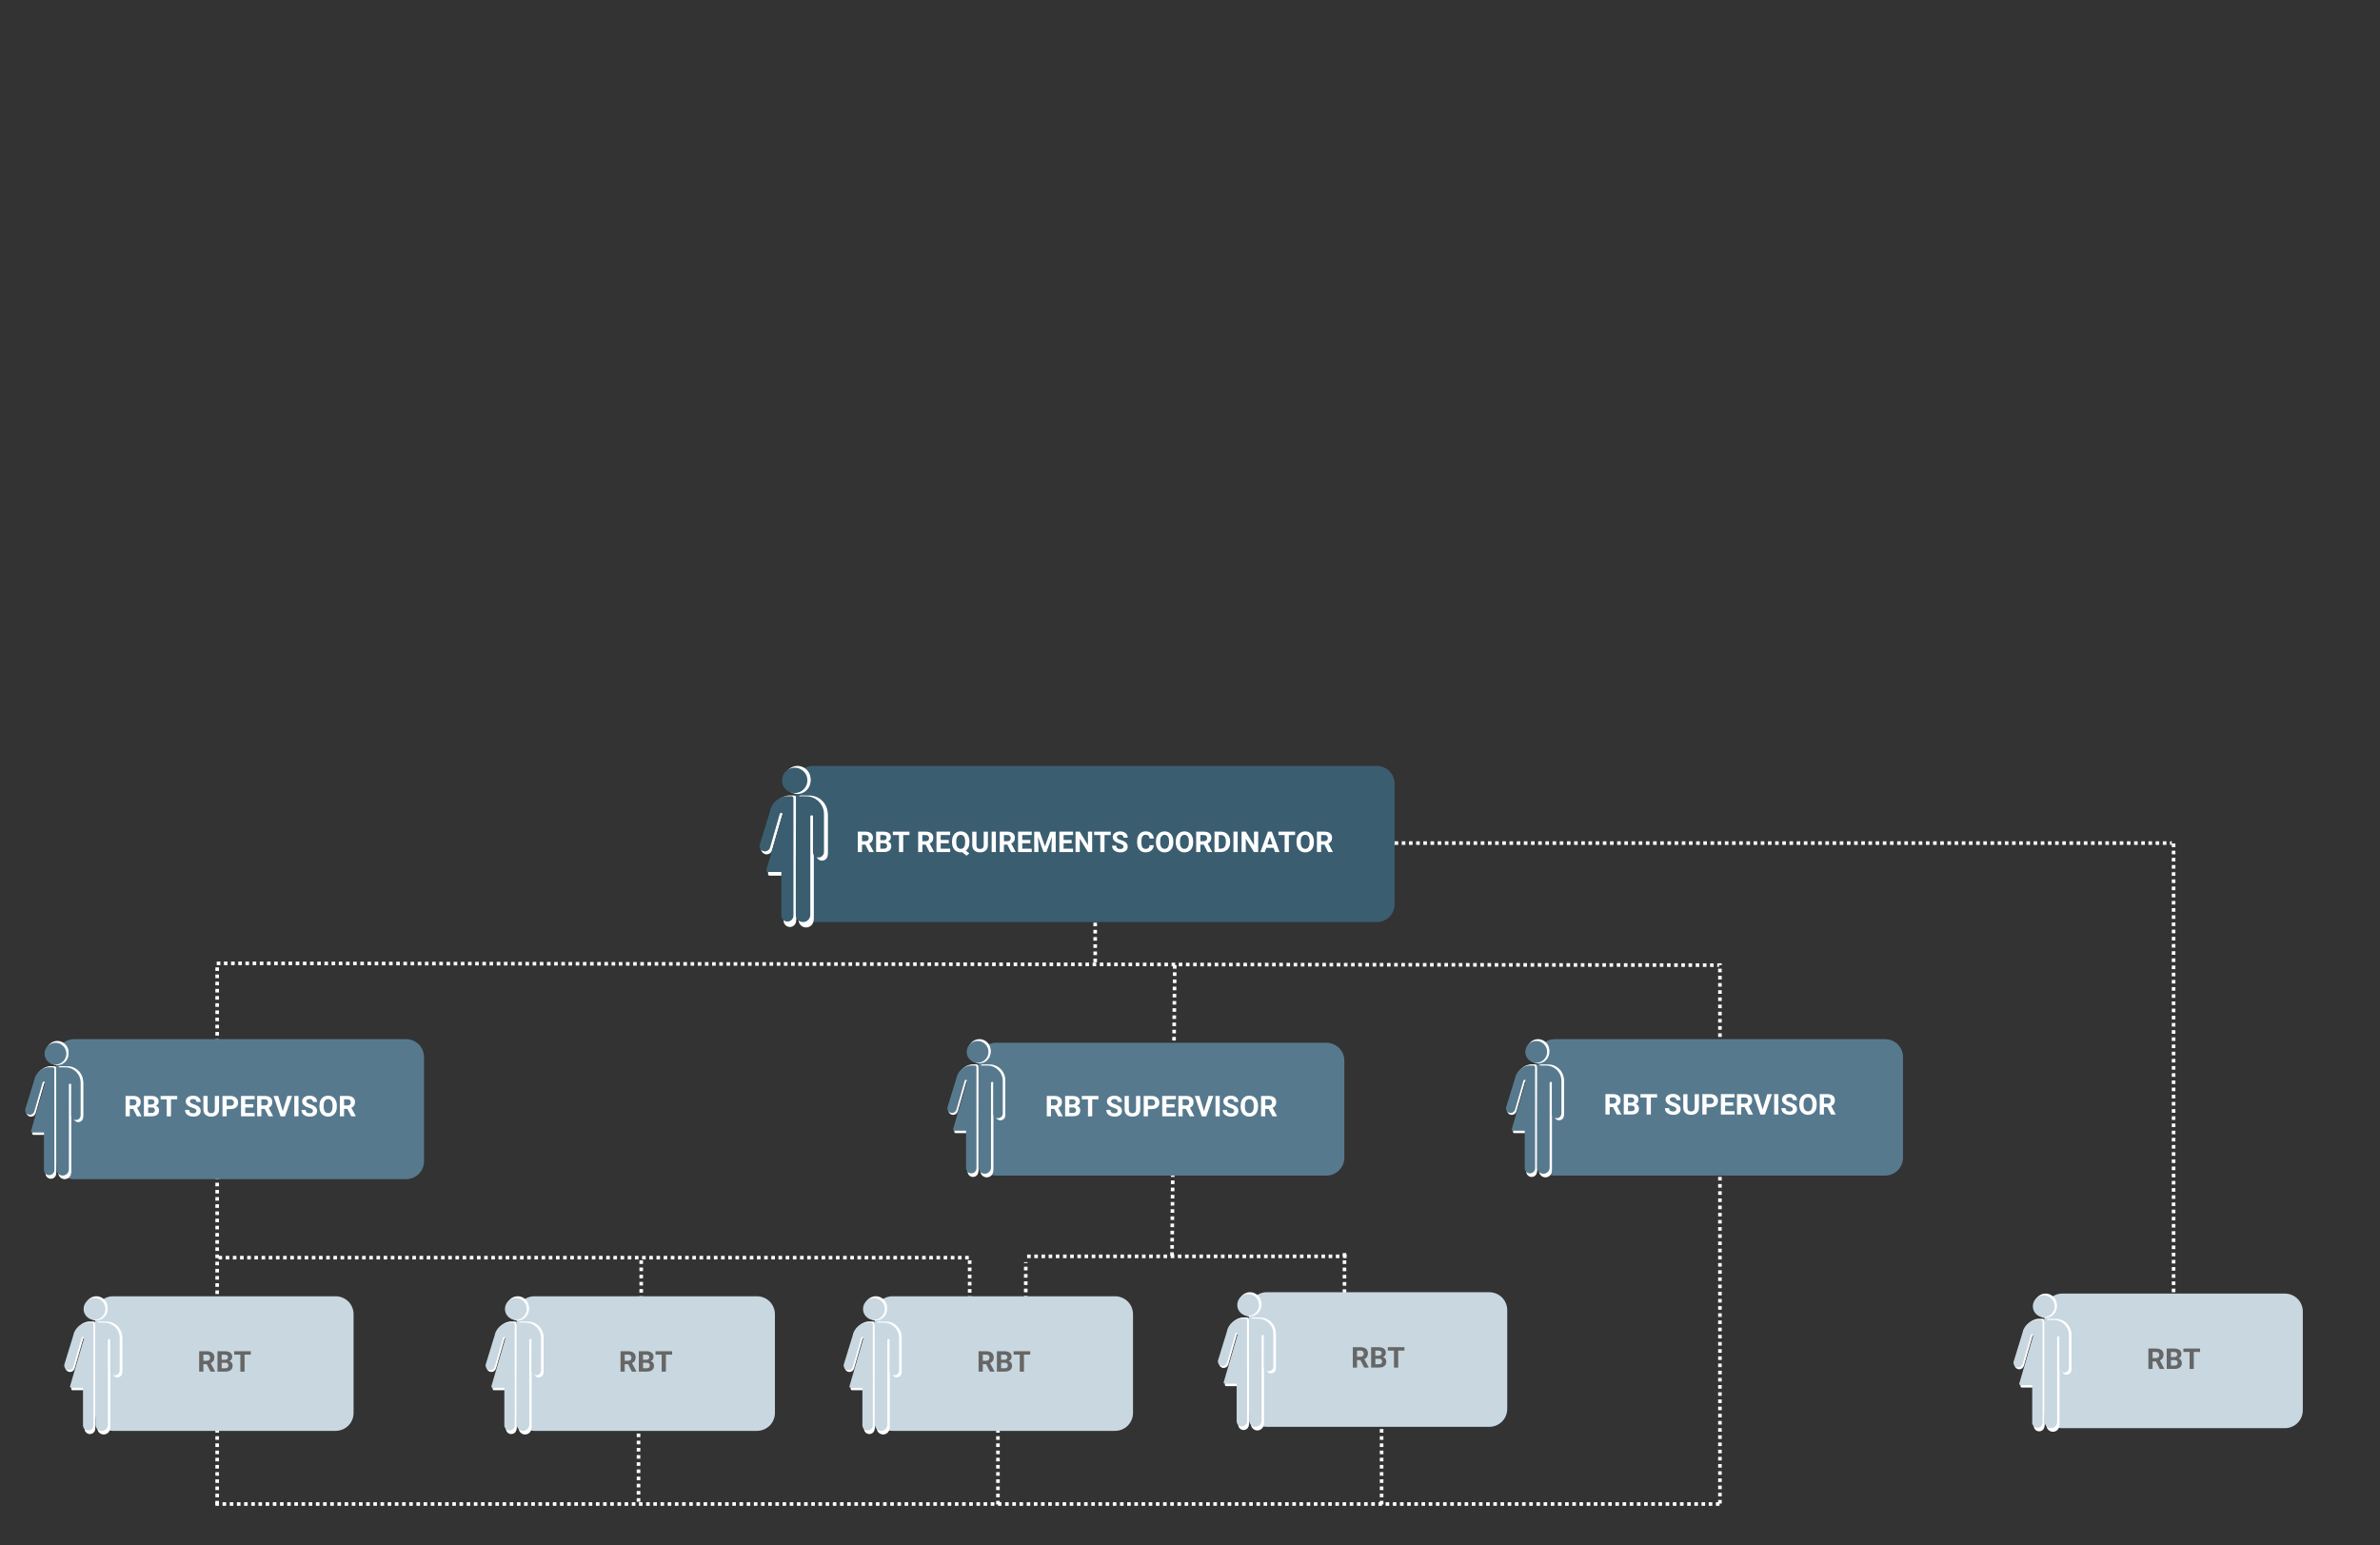 <svg viewBox="0 0 1326 861" xmlns:xlink="http://www.w3.org/1999/xlink" xmlns="http://www.w3.org/2000/svg" data-name="Layer 1" id="Layer_1" width="1326" height="861">
  <rect x="0" y="0" width="1326" height="861" fill="#333333" stroke="none"/>
  <defs>
    <style>
      .cls-1 {
        fill: none;
      }

      .cls-2, .cls-3, .cls-4, .cls-5 {
        fill-rule: evenodd;
      }

      .cls-2, .cls-6 {
        fill: #57798e;
      }

      .cls-3, .cls-7 {
        fill: #3a5e70;
      }

      .cls-4, .cls-8 {
        fill: #fff;
      }

      .cls-5, .cls-9 {
        fill: #c8d7e0;
      }

      .cls-10 {
        clip-path: url(#clippath-17);
      }

      .cls-11 {
        clip-path: url(#clippath-19);
      }

      .cls-12 {
        clip-path: url(#clippath-11);
      }

      .cls-13 {
        clip-path: url(#clippath-16);
      }

      .cls-14 {
        clip-path: url(#clippath-18);
      }

      .cls-15 {
        clip-path: url(#clippath-10);
      }

      .cls-16 {
        clip-path: url(#clippath-15);
      }

      .cls-17 {
        clip-path: url(#clippath-13);
      }

      .cls-18 {
        clip-path: url(#clippath-14);
      }

      .cls-19 {
        clip-path: url(#clippath-12);
      }

      .cls-20 {
        clip-path: url(#clippath-30);
      }

      .cls-21 {
        clip-path: url(#clippath-27);
      }

      .cls-22 {
        clip-path: url(#clippath-29);
      }

      .cls-23 {
        clip-path: url(#clippath-26);
      }

      .cls-24 {
        clip-path: url(#clippath-28);
      }

      .cls-25 {
        clip-path: url(#clippath-20);
      }

      .cls-26 {
        clip-path: url(#clippath-21);
      }

      .cls-27 {
        clip-path: url(#clippath-22);
      }

      .cls-28 {
        clip-path: url(#clippath-23);
      }

      .cls-29 {
        clip-path: url(#clippath-24);
      }

      .cls-30 {
        clip-path: url(#clippath-25);
      }

      .cls-31 {
        clip-path: url(#clippath-3);
      }

      .cls-32 {
        clip-path: url(#clippath-4);
      }

      .cls-33 {
        clip-path: url(#clippath-7);
      }

      .cls-34 {
        clip-path: url(#clippath-6);
      }

      .cls-35 {
        clip-path: url(#clippath-9);
      }

      .cls-36 {
        clip-path: url(#clippath-8);
      }

      .cls-37 {
        clip-path: url(#clippath-5);
      }

      .cls-38 {
        fill: #666;
      }

      .cls-39 {
        clip-path: url(#clippath);
      }
    </style>
    <clipPath id="clippath">
      <rect height="861" width="1326" class="cls-1"></rect>
    </clipPath>
    <clipPath id="clippath-3">
      <rect height="861" width="1326" class="cls-1"></rect>
    </clipPath>
    <clipPath id="clippath-4">
      <rect height="75" width="144" y="722.25" x="53" class="cls-1"></rect>
    </clipPath>
    <clipPath id="clippath-5">
      <rect height="59" width="128" y="730.25" x="61" class="cls-1"></rect>
    </clipPath>
    <clipPath id="clippath-6">
      <rect height="861" width="1326" class="cls-1"></rect>
    </clipPath>
    <clipPath id="clippath-7">
      <rect height="74" width="204" y="581" x="545" class="cls-1"></rect>
    </clipPath>
    <clipPath id="clippath-8">
      <rect height="57" width="188" y="589" x="553" class="cls-1"></rect>
    </clipPath>
    <clipPath id="clippath-9">
      <rect height="861" width="1326" class="cls-1"></rect>
    </clipPath>
    <clipPath id="clippath-10">
      <rect height="78" width="205" y="579" x="31.25" class="cls-1"></rect>
    </clipPath>
    <clipPath id="clippath-11">
      <rect height="61" width="189" y="587" x="39.25" class="cls-1"></rect>
    </clipPath>
    <clipPath id="clippath-12">
      <rect height="861" width="1326" class="cls-1"></rect>
    </clipPath>
    <clipPath id="clippath-13">
      <rect height="87" width="334" y="426.75" x="443" class="cls-1"></rect>
    </clipPath>
    <clipPath id="clippath-14">
      <rect height="71" width="318" y="434.75" x="451" class="cls-1"></rect>
    </clipPath>
    <clipPath id="clippath-15">
      <rect height="861" width="1326" class="cls-1"></rect>
    </clipPath>
    <clipPath id="clippath-16">
      <rect height="76" width="204" y="579" x="856.25" class="cls-1"></rect>
    </clipPath>
    <clipPath id="clippath-17">
      <rect height="59" width="188" y="587" x="864.25" class="cls-1"></rect>
    </clipPath>
    <clipPath id="clippath-18">
      <rect height="861" width="1326" class="cls-1"></rect>
    </clipPath>
    <clipPath id="clippath-19">
      <rect height="75" width="144" y="722.25" x="287.75" class="cls-1"></rect>
    </clipPath>
    <clipPath id="clippath-20">
      <rect height="59" width="128" y="730.25" x="295.75" class="cls-1"></rect>
    </clipPath>
    <clipPath id="clippath-21">
      <rect height="861" width="1326" class="cls-1"></rect>
    </clipPath>
    <clipPath id="clippath-22">
      <rect height="75" width="144" y="722.25" x="487.25" class="cls-1"></rect>
    </clipPath>
    <clipPath id="clippath-23">
      <rect height="59" width="128" y="730.25" x="495.25" class="cls-1"></rect>
    </clipPath>
    <clipPath id="clippath-24">
      <rect height="861" width="1326" class="cls-1"></rect>
    </clipPath>
    <clipPath id="clippath-25">
      <rect height="75" width="144" y="720" x="695.75" class="cls-1"></rect>
    </clipPath>
    <clipPath id="clippath-26">
      <rect height="59" width="128" y="728" x="703.75" class="cls-1"></rect>
    </clipPath>
    <clipPath id="clippath-27">
      <rect height="861" width="1326" class="cls-1"></rect>
    </clipPath>
    <clipPath id="clippath-28">
      <rect height="75" width="144" y="720.75" x="1139" class="cls-1"></rect>
    </clipPath>
    <clipPath id="clippath-29">
      <rect height="59" width="128" y="728.75" x="1147" class="cls-1"></rect>
    </clipPath>
    <clipPath id="clippath-30">
      <rect height="861" width="1326" class="cls-1"></rect>
    </clipPath>
  </defs>
  <g class="cls-39">
    <path d="M1210,471.99v-2h2v2M1210,475.99v-2h2v2M1210,479.99v-2h2v2M1210,483.99v-2h2v2M1210,487.99v-2h2v2M1210,491.99v-2h2v2M1210,495.99v-2h2v2M1210,499.99v-2h2v2M1210,503.99v-2h2v2M1210,507.99v-2h2v2M1210,511.99v-2h2v2M1210,515.99v-2h2v2M1210,519.99v-2h2v2M1210,523.99v-2h2v2M1210,527.99v-2h2v2M1210,531.99v-2h2v2M1210,535.99v-2h2v2M1210,539.99v-2h2v2M1210,543.99v-2h2v2M1210,547.99v-2h2v2M1210,551.99v-2h2v2M1210,555.99v-2h2v2M1210,559.99v-2h2v2M1210,563.99v-2h2v2M1210,567.99v-2h2v2M1210,571.99v-2h2v2M1210,575.99v-2h2v2M1210,579.99v-2h2v2M1210,583.99v-2h2v2M1210,587.99v-2h2v2M1210,591.99v-2h2v2M1210,595.99v-2h2v2M1210,599.99v-2h2v2M1210,603.99v-2h2v2M1210,607.99v-2h2v2M1210,611.99v-2h2v2M1210,615.99v-2h2v2M1210,619.99v-2h2v2M1210,623.99v-2h2v2M1210,627.99v-2h2v2M1210,631.99v-2h2v2M1210,635.99v-2h2v2M1210,639.99v-2h2v2M1210,643.99v-2h2v2M1210,647.99v-2h2v2M1210,651.99v-2h2v2M1210,655.99v-2h2v2M1210,659.99v-2h2v2M1210,663.99v-2h2v2M1210,667.99v-2h2v2M1210,671.99v-2h2v2M1210,675.99v-2h2v2M1210,679.99v-2h2v2M1210,683.99v-2h2v2M1210,687.99v-2h2v2M1210,691.99v-2h2v2M1210,695.99v-2h2v2M1210,699.99v-2h2v2M1210,703.99v-2h2v2M1210,707.99v-2h2v2M1210,711.99v-2h2v2M1210,715.99v-2h2v2M1210,719.99v-2h2v2M1210,723.99v-2h2v2M1210,727.99v-2h2v2M1210,731.99v-2h2v2M1210,735.99v-2h2v2M1210,739.99v-2h2v2M1210,743.99v-2h2v2" class="cls-8"></path>
    <path d="M120,540.99v-2h2v2M120,544.99v-2h2v2M120,548.99v-2h2v2M120,552.99v-2h2v2M120,556.99v-2h2v2M120,560.99v-2h2v2M120,564.99v-2h2v2M120,568.99v-2h2v2M120,572.99v-2h2v2M120,576.99v-2h2v2M120,580.99v-2h2v2M120,584.99v-2h2v2M120,588.99v-2h2v2M120,592.99v-2h2v2M120,596.99v-2h2v2M120,600.99v-2h2v2M120,604.99v-2h2v2M120,608.99v-2h2v2M120,612.99v-2h2v2M120,616.99v-2h2v2M120,620.99v-2h2v2M120,624.99v-2h2v2M120,628.99v-2h2v2M120,632.99v-2h2v2M120,636.99v-2h2v2M120,640.99v-2h2v2M120,644.99v-2h2v2M120,648.99v-2h2v2M120,652.99v-2h2v2M120,656.99v-2h2v2M120,660.99v-2h2v2M120,664.99v-2h2v2M120,668.99v-2h2v2M120,672.99v-2h2v2M120,676.99v-2h2v2M120,680.99v-2h2v2M120,684.99v-2h2v2M120,688.99v-2h2v2M120,692.99v-2h2v2M120,696.99v-2h2v2M120,700.99v-2h2v2M120,704.99v-2h2v2M120,708.99v-2h2v2M120,712.99v-2h2v2M120,716.99v-2h2v2M120,720.99v-2h2v2M120,724.99v-2h2v2M120,728.99v-2h2v2M120,732.99v-2h2v2M120,736.99v-2h2v2" class="cls-8"></path>
    <path d="M356.25,704.24v-2h2v2M356.25,708.24v-2h2v2M356.25,712.24v-2h2v2M356.25,716.24v-2h2v2M356.25,720.24v-2h2v2M356.25,724.24v-2h2v2M356.25,728.24v-2h2v2M356.25,732.24v-2h2v2M356.25,736.24v-2h2v2" class="cls-8"></path>
    <path d="M555,778.24v-2h2v2M555,782.24v-2h2v2M555,786.24v-2h2v2M555,790.24v-2h2v2M555,794.24v-2h2v2M555,798.24v-2h2v2M555,802.24v-2h2v2M555,806.24v-2h2v2M555,810.24v-2h2v2M555,814.24v-2h2v2M555,818.24v-2h2v2M555,822.24v-2h2v2M555,826.24v-2h2v2M555,830.24v-2h2v2M555,834.24v-2h2v2M555,838.24v-2h2v2" class="cls-8"></path>
    <path d="M354.75,776.74v-2h2v2M354.75,780.74v-2h2v2M354.75,784.74v-2h2v2M354.75,788.74v-2h2v2M354.75,792.74v-2h2v2M354.75,796.74v-2h2v2M354.75,800.74v-2h2v2M354.75,804.74v-2h2v2M354.75,808.74v-2h2v2M354.75,812.74v-2h2v2M354.75,816.74v-2h2v2M354.75,820.74v-2h2v2M354.75,824.74v-2h2v2M354.75,828.74v-2h2v2M354.75,832.74v-2h2v2M354.75,836.74v-2h2v2" class="cls-8"></path>
    <path d="M120,778.24v-2h2v2M120,782.24v-2h2v2M120,786.24v-2h2v2M120,790.24v-2h2v2M120,794.24v-2h2v2M120,798.24v-2h2v2M120,802.24v-2h2v2M120,806.24v-2h2v2M120,810.24v-2h2v2M120,814.24v-2h2v2M120,818.24v-2h2v2M120,822.24v-2h2v2M120,826.24v-2h2v2M120,830.24v-2h2v2M120,834.24v-2h2v2M120,838.24v-2h2v2" class="cls-8"></path>
    <path d="M768.75,778.24v-2h2v2M768.75,782.24v-2h2v2M768.75,786.24v-2h2v2M768.75,790.24v-2h2v2M768.75,794.24v-2h2v2M768.75,798.24v-2h2v2M768.75,802.24v-2h2v2M768.75,806.24v-2h2v2M768.75,810.24v-2h2v2M768.75,814.24v-2h2v2M768.75,818.24v-2h2v2M768.75,822.24v-2h2v2M768.75,826.24v-2h2v2M768.75,830.24v-2h2v2M768.75,834.24v-2h2v2M768.75,838.24v-2h2v2" class="cls-8"></path>
  </g>
  <g class="cls-31">
    <path d="M957.25,537.74v-1h2v1M957.25,541.74v-2h2v2M957.25,545.74v-2h2v2M957.25,549.74v-2h2v2M957.25,553.74v-2h2v2M957.25,557.74v-2h2v2M957.25,561.74v-2h2v2M957.25,565.74v-2h2v2M957.25,569.74v-2h2v2M957.25,573.74v-2h2v2M957.25,577.74v-2h2v2M957.25,581.74v-2h2v2M957.25,585.74v-2h2v2M957.25,589.74v-2h2v2M957.25,593.74v-2h2v2M957.25,597.74v-2h2v2M957.25,601.74v-2h2v2M957.25,605.74v-2h2v2M957.25,609.74v-2h2v2M957.25,613.74v-2h2v2M957.25,617.74v-2h2v2M957.25,621.74v-2h2v2M957.25,625.74v-2h2v2M957.25,629.74v-2h2v2M957.25,633.74v-2h2v2M957.25,637.74v-2h2v2M957.25,641.74v-2h2v2M957.25,645.74v-2h2v2M957.25,649.74v-2h2v2M957.25,653.74v-2h2v2M957.25,657.74v-2h2v2M957.25,661.74v-2h2v2M957.25,665.74v-2h2v2M957.25,669.74v-2h2v2M957.25,673.74v-2h2v2M957.25,677.74v-2h2v2M957.25,681.74v-2h2v2M957.25,685.74v-2h2v2M957.25,689.74v-2h2v2M957.25,693.74v-2h2v2M957.25,697.74v-2h2v2M957.25,701.74v-2h2v2M957.25,705.74v-2h2v2M957.25,709.74v-2h2v2M957.25,713.74v-2h2v2M957.25,717.74v-2h2v2M957.25,721.74v-2h2v2M957.25,725.74v-2h2v2M957.25,729.74v-2h2v2M957.25,733.74v-2h2v2M957.25,737.74v-2h2v2M957.25,741.74v-2h2v2M957.25,745.74v-2h2v2M957.25,749.74v-2h2v2M957.25,753.74v-2h2v2M957.25,757.74v-2h2v2M957.25,761.74v-2h2v2M957.25,765.74v-2h2v2M957.25,769.74v-2h2v2M957.25,773.74v-2h2v2M957.25,777.74v-2h2v2M957.25,781.74v-2h2v2M957.25,785.74v-2h2v2M957.25,789.74v-2h2v2M957.25,793.74v-2h2v2M957.25,797.74v-2h2v2M957.25,801.74v-2h2v2M957.25,805.74v-2h2v2M957.25,809.74v-2h2v2M957.25,813.74v-2h2v2M957.25,817.74v-2h2v2M957.25,821.74v-2h2v2M957.25,825.74v-2h2v2M957.25,829.74v-2h2v2M957.25,833.74v-2h2v2M957.25,837.74v-2h2v2" class="cls-8"></path>
    <path d="M653.49,539.74l.02-2,2,.02-.02,2M653.45,543.74l.02-2,2,.02-.02,2M653.42,547.74l.02-2,2,.02-.02,2M653.38,551.74l.02-2,2,.02-.02,2M653.34,555.74l.02-2,2,.02-.02,2M653.3,559.74l.02-2,2,.02-.02,2M653.27,563.74l.02-2,2,.02-.02,2M653.23,567.74l.02-2,2,.02-.02,2M653.19,571.74l.02-2,2,.02-.02,2M653.15,575.74l.02-2,2,.02-.02,2M653.11,579.74l.02-2,2,.02-.02,2M653.08,583.74l.02-2,2,.02-.02,2M653.04,587.74l.02-2,2,.02-.02,2M653,591.74l.02-2,2,.02-.02,2M652.96,595.74l.02-2,2,.02-.02,2M652.93,599.74l.02-2,2,.02-.02,2M652.89,603.74l.02-2,2,.02-.02,2M652.85,607.74l.02-2,2,.02-.02,2M652.81,611.74l.02-2,2,.02-.02,2M652.78,615.73l.02-2,2,.02-.02,2M652.74,619.73l.02-2,2,.02-.02,2M652.7,623.73l.02-2,2,.02-.02,2M652.66,627.73l.02-2,2,.02-.02,2M652.62,631.73l.02-2,2,.02-.02,2M652.59,635.73l.02-2,2,.02-.02,2M652.55,639.73l.02-2,2,.02-.02,2M652.51,643.73l.02-2,2,.02-.02,2M652.47,647.73l.02-2,2,.02-.02,2M652.44,651.73l.02-2,2,.02-.02,2M652.4,655.73l.02-2,2,.02-.02,2M652.36,659.73l.02-2,2,.02-.02,2M652.32,663.73l.02-2,2,.02-.02,2M652.29,667.73l.02-2,2,.02-.02,2M652.25,671.73l.02-2,2,.02-.02,2M652.21,675.73l.02-2,2,.02-.02,2M652.17,679.73l.02-2,2,.02-.02,2M652.13,683.73l.02-2,2,.02-.02,2M652.1,687.73l.02-2,2,.02-.02,2M652.06,691.73l.02-2,2,.02-.02,2M652.02,695.73l.02-2,2,.02-.02,2M651.98,699.73l.02-2,2,.02-.02,2" class="cls-8"></path>
    <path d="M609.18,488.01v-.85h2v.85M609.18,492.03v-2.01h2v2.01M609.18,496.04v-2.01h2v2.01M609.18,500.05v-2.01h2v2.01M609.18,504.07v-2.01h2v2.01M609.18,508.08v-2.01h2v2.01M609.18,512.09v-2.01h2v2.01M609.18,516.1v-2.01h2v2.01M609.18,520.12v-2.01h2v2.01M609.18,524.13v-2.01h2v2.01M609.18,528.14v-2.01h2v2.01M609.18,532.16v-2.01h2v2.01M609.18,536.17v-2.01h2v2.01" class="cls-8"></path>
    <path d="M570.5,703.75v-.51h2v.51M570.5,707.83v-2.04h2v2.04M570.5,711.9v-2.04h2v2.04M570.5,715.97v-2.04h2v2.04M570.5,720.04v-2.04h2v2.04M570.5,724.11v-2.04h2v2.04M570.5,728.18v-2.04h2v2.04M570.5,732.25v-2.04h2v2.04" class="cls-8"></path>
    <path d="M748.07,700.21v-2.02h2v2.02M748.07,704.25v-2.02h2v2.02M748.07,708.29v-2.02h2v2.02M748.07,712.33v-2.02h2v2.02M748.07,716.36v-2.02h2v2.02M748.07,720.4v-2.02h2v2.02M748.07,724.44v-2.02h2v2.02M748.07,728.48v-2.02h2v2.02M748.07,732.52v-2.02h2v2.02M748.07,736.56v-2.02h2v2.02" class="cls-8"></path>
    <path d="M539.25,704.24v-2h2v2M539.25,708.24v-2h2v2M539.25,712.24v-2h2v2M539.25,716.24v-2h2v2M539.25,720.24v-2h2v2M539.25,724.24v-2h2v2M539.25,728.24v-2h2v2M539.25,732.24v-2h2v2M539.25,736.24v-2h2v2" class="cls-8"></path>
    <path d="M956.75,536.76h1s0,2,0,2h-1M952.75,536.76h2s0,2,0,2h-2M948.75,536.75h2s0,2,0,2h-2M944.75,536.75h2s0,2,0,2h-2M940.75,536.74h2s0,2,0,2h-2M936.75,536.74h2s0,2,0,2h-2M932.75,536.73h2s0,2,0,2h-2M928.75,536.73h2s0,2,0,2h-2M924.75,536.72h2s0,2,0,2h-2M920.75,536.72h2s0,2,0,2h-2M916.75,536.71h2s0,2,0,2h-2M912.75,536.71h2s0,2,0,2h-2M908.75,536.7h2s0,2,0,2h-2M904.75,536.7h2s0,2,0,2h-2M900.75,536.69h2s0,2,0,2h-2M896.75,536.69h2s0,2,0,2h-2M892.75,536.68h2s0,2,0,2h-2M888.75,536.68h2s0,2,0,2h-2M884.75,536.67h2s0,2,0,2h-2M880.75,536.67h2s0,2,0,2h-2M876.75,536.66h2s0,2,0,2h-2M872.75,536.66h2s0,2,0,2h-2M868.75,536.65h2s0,2,0,2h-2M864.75,536.65h2s0,2,0,2h-2M860.75,536.64h2s0,2,0,2h-2M856.75,536.64h2s0,2,0,2h-2M852.75,536.63h2s0,2,0,2h-2M848.75,536.63h2s0,2,0,2h-2M844.75,536.62h2s0,2,0,2h-2M840.75,536.62h2s0,2,0,2h-2M836.75,536.61h2s0,2,0,2h-2M832.75,536.61h2s0,2,0,2h-2M828.75,536.6h2s0,2,0,2h-2M824.75,536.6h2s0,2,0,2h-2M820.75,536.59h2s0,2,0,2h-2M816.75,536.59h2s0,2,0,2h-2M812.75,536.58h2s0,2,0,2h-2M808.75,536.58h2s0,2,0,2h-2M804.75,536.57h2s0,2,0,2h-2M800.75,536.57h2s0,2,0,2h-2M796.75,536.56h2s0,2,0,2h-2M792.75,536.56h2s0,2,0,2h-2M788.75,536.55h2s0,2,0,2h-2M784.75,536.55h2s0,2,0,2h-2M780.75,536.54h2s0,2,0,2h-2M776.75,536.54h2s0,2,0,2h-2M772.75,536.54h2s0,2,0,2h-2M768.75,536.53h2s0,2,0,2h-2M764.75,536.53h2s0,2,0,2h-2M760.75,536.52h2s0,2,0,2h-2M756.75,536.52h2s0,2,0,2h-2M752.75,536.51h2s0,2,0,2h-2M748.75,536.51h2s0,2,0,2h-2M744.75,536.5h2s0,2,0,2h-2M740.75,536.5h2s0,2,0,2h-2M736.75,536.49h2s0,2,0,2h-2M732.75,536.49h2s0,2,0,2h-2M728.75,536.48h2s0,2,0,2h-2M724.75,536.48h2s0,2,0,2h-2M720.75,536.47h2s0,2,0,2h-2M716.75,536.47h2s0,2,0,2h-2M712.75,536.46h2s0,2,0,2h-2M708.75,536.46h2s0,2,0,2h-2M704.75,536.45h2s0,2,0,2h-2M700.75,536.45h2s0,2,0,2h-2M696.75,536.44h2s0,2,0,2h-2M692.75,536.44h2s0,2,0,2h-2M688.75,536.43h2s0,2,0,2h-2M684.75,536.43h2s0,2,0,2h-2M680.75,536.42h2s0,2,0,2h-2M676.75,536.42h2s0,2,0,2h-2M672.75,536.41h2s0,2,0,2h-2M668.75,536.41h2s0,2,0,2h-2M664.75,536.4h2s0,2,0,2h-2M660.75,536.4h2s0,2,0,2h-2M656.75,536.39h2s0,2,0,2h-2M652.75,536.39h2s0,2,0,2h-2M648.75,536.38h2s0,2,0,2h-2M644.75,536.38h2s0,2,0,2h-2M640.75,536.37h2s0,2,0,2h-2M636.75,536.37h2s0,2,0,2h-2M632.75,536.36h2s0,2,0,2h-2M628.75,536.36h2s0,2,0,2h-2M624.75,536.35h2s0,2,0,2h-2M620.75,536.35h2s0,2,0,2h-2M616.75,536.34h2s0,2,0,2h-2M612.75,536.34h2s0,2,0,2h-2M608.75,536.33h2s0,2,0,2h-2M604.75,536.33h2s0,2,0,2h-2M600.75,536.33h2s0,2,0,2h-2M596.75,536.32h2s0,2,0,2h-2M592.75,536.32h2s0,2,0,2h-2M588.75,536.31h2s0,2,0,2h-2M584.75,536.31h2s0,2,0,2h-2M580.75,536.3h2s0,2,0,2h-2M576.75,536.3h2s0,2,0,2h-2M572.75,536.29h2s0,2,0,2h-2M568.75,536.29h2s0,2,0,2h-2M564.75,536.28h2s0,2,0,2h-2M560.75,536.28h2s0,2,0,2h-2M556.75,536.27h2s0,2,0,2h-2M552.75,536.27h2s0,2,0,2h-2M548.75,536.26h2s0,2,0,2h-2M544.75,536.26h2s0,2,0,2h-2M540.75,536.25h2s0,2,0,2h-2M536.75,536.25h2s0,2,0,2h-2M532.75,536.24h2s0,2,0,2h-2M528.75,536.24h2s0,2,0,2h-2M524.75,536.23h2s0,2,0,2h-2M520.75,536.23h2s0,2,0,2h-2M516.75,536.22h2s0,2,0,2h-2M512.75,536.22h2s0,2,0,2h-2M508.75,536.21h2s0,2,0,2h-2M504.75,536.21h2s0,2,0,2h-2M500.75,536.2h2s0,2,0,2h-2M496.75,536.2h2s0,2,0,2h-2M492.75,536.19h2s0,2,0,2h-2M488.75,536.19h2s0,2,0,2h-2M484.75,536.18h2s0,2,0,2h-2M480.75,536.18h2s0,2,0,2h-2M476.75,536.17h2s0,2,0,2h-2M472.75,536.17h2s0,2,0,2h-2M468.75,536.16h2s0,2,0,2h-2M464.75,536.16h2s0,2,0,2h-2M460.75,536.15h2s0,2,0,2h-2M456.75,536.15h2s0,2,0,2h-2M452.75,536.14h2s0,2,0,2h-2M448.75,536.14h2s0,2,0,2h-2M444.75,536.13h2s0,2,0,2h-2M440.75,536.13h2s0,2,0,2h-2M436.75,536.12h2s0,2,0,2h-2M432.75,536.12h2s0,2,0,2h-2M428.75,536.11h2s0,2,0,2h-2M424.75,536.11h2s0,2,0,2h-2M420.75,536.11h2s0,2,0,2h-2M416.75,536.1h2s0,2,0,2h-2M412.75,536.1h2s0,2,0,2h-2M408.75,536.09h2s0,2,0,2h-2M404.75,536.09h2s0,2,0,2h-2M400.75,536.08h2s0,2,0,2h-2M396.75,536.08h2s0,2,0,2h-2M392.75,536.07h2s0,2,0,2h-2M388.75,536.07h2s0,2,0,2h-2M384.75,536.06h2s0,2,0,2h-2M380.75,536.06h2s0,2,0,2h-2M376.75,536.05h2s0,2,0,2h-2M372.75,536.05h2s0,2,0,2h-2M368.75,536.04h2s0,2,0,2h-2M364.75,536.04h2s0,2,0,2h-2M360.75,536.03h2s0,2,0,2h-2M356.75,536.03h2s0,2,0,2h-2M352.75,536.02h2s0,2,0,2h-2M348.75,536.02h2s0,2,0,2h-2M344.75,536.01h2s0,2,0,2h-2M340.75,536.01h2s0,2,0,2h-2M336.75,536h2s0,2,0,2h-2M332.75,536h2s0,2,0,2h-2M328.75,535.99h2s0,2,0,2h-2M324.75,535.99h2s0,2,0,2h-2M320.75,535.98h2s0,2,0,2h-2M316.75,535.98h2s0,2,0,2h-2M312.75,535.97h2s0,2,0,2h-2M308.75,535.97h2s0,2,0,2h-2M304.75,535.96h2s0,2,0,2h-2M300.75,535.96h2s0,2,0,2h-2M296.75,535.95h2s0,2,0,2h-2M292.75,535.95h2s0,2,0,2h-2M288.75,535.94h2s0,2,0,2h-2M284.75,535.94h2s0,2,0,2h-2M280.75,535.93h2s0,2,0,2h-2M276.75,535.93h2s0,2,0,2h-2M272.75,535.92h2s0,2,0,2h-2M268.75,535.92h2s0,2,0,2h-2M264.75,535.91h2s0,2,0,2h-2M260.75,535.91h2s0,2,0,2h-2M256.75,535.9h2s0,2,0,2h-2M252.75,535.9h2s0,2,0,2h-2M248.75,535.9h2s0,2,0,2h-2M244.75,535.89h2s0,2,0,2h-2M240.75,535.89h2s0,2,0,2h-2M236.75,535.88h2s0,2,0,2h-2M232.75,535.88h2s0,2,0,2h-2M228.75,535.87h2s0,2,0,2h-2M224.75,535.87h2s0,2,0,2h-2M220.75,535.86h2s0,2,0,2h-2M216.75,535.86h2s0,2,0,2h-2M212.75,535.85h2s0,2,0,2h-2M208.75,535.85h2s0,2,0,2h-2M204.75,535.84h2s0,2,0,2h-2M200.75,535.84h2s0,2,0,2h-2M196.75,535.83h2s0,2,0,2h-2M192.75,535.83h2s0,2,0,2h-2M188.75,535.82h2s0,2,0,2h-2M184.75,535.82h2s0,2,0,2h-2M180.75,535.81h2s0,2,0,2h-2M176.75,535.81h2s0,2,0,2h-2M172.75,535.8h2s0,2,0,2h-2M168.75,535.8h2s0,2,0,2h-2M164.75,535.79h2s0,2,0,2h-2M160.75,535.79h2s0,2,0,2h-2M156.75,535.78h2s0,2,0,2h-2M152.75,535.78h2s0,2,0,2h-2M148.75,535.77h2s0,2,0,2h-2M144.75,535.77h2s0,2,0,2h-2M140.75,535.76h2s0,2,0,2h-2M136.75,535.76h2s0,2,0,2h-2M132.75,535.75h2s0,2,0,2h-2M128.75,535.75h2s0,2,0,2h-2M124.75,535.74h2s0,2,0,2h-2M120.75,535.74h2s0,2,0,2h-2" class="cls-8"></path>
    <path d="M748.25,699h2v2h-2M744.25,699h2v2h-2M740.25,699h2v2h-2M736.25,699h2v2h-2M732.25,699h2v2h-2M728.25,699h2v2h-2M724.25,699h2v2h-2M720.25,699h2v2h-2M716.25,699h2v2h-2M712.25,699h2v2h-2M708.25,699h2v2h-2M704.25,699h2v2h-2M700.25,699h2v2h-2M696.25,699h2v2h-2M692.25,699h2v2h-2M688.25,699h2v2h-2M684.25,699h2v2h-2M680.25,699h2v2h-2M676.25,699h2v2h-2M672.25,699h2v2h-2M668.25,699h2v2h-2M664.25,699h2v2h-2M660.25,699h2v2h-2M656.25,699h2v2h-2M652.25,699h2v2h-2M648.25,699h2v2h-2M644.25,699h2v2h-2M640.25,699h2v2h-2M636.25,699h2v2h-2M632.25,699h2v2h-2M628.25,699h2v2h-2M624.25,699h2v2h-2M620.25,699h2v2h-2M616.25,699h2v2h-2M612.25,699h2v2h-2M608.25,699h2v2h-2M604.25,699h2v2h-2M600.25,699h2v2h-2M596.25,699h2v2h-2M592.25,699h2v2h-2M588.25,699h2v2h-2M584.25,699h2v2h-2M580.25,699h2v2h-2M576.25,699h2v2h-2M572.25,699h2v2h-2" class="cls-8"></path>
  </g>
  <g class="cls-32">
    <path d="M63,722.25h124c.66,0,1.31.06,1.95.19.64.13,1.27.32,1.88.57.61.25,1.18.56,1.73.92.55.36,1.05.78,1.52,1.24.46.46.88.97,1.24,1.52.36.55.67,1.12.92,1.73.25.61.44,1.23.57,1.88.13.64.19,1.29.19,1.95v55c0,.66-.06,1.31-.19,1.95-.13.64-.32,1.27-.57,1.88-.25.61-.56,1.18-.92,1.73-.36.55-.78,1.05-1.24,1.52-.46.46-.97.88-1.52,1.24-.55.36-1.12.67-1.73.92-.61.25-1.23.44-1.88.57-.64.13-1.29.19-1.95.19H63c-.66,0-1.31-.06-1.95-.19-.64-.13-1.27-.32-1.88-.57-.61-.25-1.18-.56-1.73-.92s-1.05-.78-1.52-1.24c-.46-.46-.88-.97-1.24-1.52-.36-.55-.67-1.12-.92-1.73-.25-.61-.44-1.23-.57-1.88-.13-.64-.19-1.29-.19-1.95v-55c0-.66.06-1.31.19-1.95s.32-1.27.57-1.88c.25-.61.56-1.18.92-1.73.36-.55.78-1.05,1.24-1.52.46-.46.97-.88,1.52-1.24s1.12-.67,1.73-.92,1.23-.44,1.88-.57c.64-.13,1.29-.19,1.95-.19Z" class="cls-9"></path>
  </g>
  <g class="cls-37">
    <path d="M115.18,760.09h-1.87v4.16h-2.34v-11.38h4.23c1.34,0,2.38.3,3.11.9.73.6,1.09,1.45,1.09,2.54,0,.78-.17,1.42-.5,1.94-.34.52-.85.93-1.53,1.24l2.46,4.65v.11h-2.52l-2.13-4.16ZM113.31,758.19h1.89c.59,0,1.04-.15,1.37-.45.32-.3.48-.71.48-1.24s-.15-.96-.46-1.27c-.3-.31-.77-.46-1.4-.46h-1.88v3.41Z" class="cls-38"></path>
    <path d="M121.17,764.25v-11.38h3.98c1.38,0,2.43.26,3.14.79.71.53,1.07,1.3,1.07,2.32,0,.56-.14,1.05-.43,1.47-.29.42-.68.74-1.2.93.58.15,1.04.44,1.38.88.34.44.5.98.5,1.62,0,1.09-.35,1.92-1.05,2.48-.7.56-1.69.85-2.98.86h-4.42ZM123.52,757.64h1.73c1.18-.02,1.77-.49,1.77-1.41,0-.52-.15-.89-.45-1.11-.3-.23-.77-.34-1.42-.34h-1.64v2.87ZM123.52,759.3v3.07h2.01c.55,0,.98-.13,1.29-.39.31-.26.46-.63.46-1.09,0-1.04-.54-1.57-1.62-1.59h-2.15Z" class="cls-38"></path>
    <polygon points="139.73 754.77 136.25 754.77 136.25 764.25 133.91 764.25 133.91 754.77 130.47 754.77 130.47 752.88 139.73 752.88 139.73 754.77" class="cls-38"></polygon>
  </g>
  <g class="cls-34">
    <path d="M47.45,729.49c0,4.8,5.19,7.8,9.35,5.4,1.93-1.11,3.12-3.17,3.12-5.4,0-4.8-5.19-7.8-9.35-5.4-1.93,1.11-3.12,3.17-3.12,5.4M39.7,773.61l7.92-27.22c.03-.08.05-.16.05-.24,0-.37-.3-.68-.68-.68-.3,0-.55.19-.64.45l-4.76,16.55c-.3,1.14-1.33,1.97-2.56,1.97-1.46,0-2.65-1.19-2.65-2.65,0-.37.08-.71.21-1.03l4.96-16.12c.53-3.67,4.35-7.35,8.41-7.35h2.16c.51,0,.93.42.93.93l.02,57.82c0,1.65-1.33,2.98-2.98,2.98s-2.98-1.33-2.98-2.98v-21.44h-6.67c-.42,0-.76-.34-.76-.76,0-.08.01-.16.04-.24M54.2,767.39v28.28c0,1.98,1.6,3.58,3.58,3.58s3.58-1.6,3.58-3.58v-48.35c0-.37.29-.66.66-.66s.66.3.66.66l-.03,17.42c0,1.5,1.21,2.71,2.71,2.71s2.71-1.21,2.71-2.71v-18.67c0-4.83-3.91-8.74-8.74-8.74l-4.1-.04c-.51,0-.93.42-.93.93l-.1,29.17" class="cls-4"></path>
    <path d="M47.45,728.49c0,4.8,5.19,7.8,9.35,5.4,1.93-1.11,3.12-3.17,3.12-5.4,0-4.8-5.19-7.8-9.35-5.4-1.93,1.11-3.12,3.17-3.12,5.4M39.7,772.61l7.92-27.22c.03-.08.05-.16.05-.24,0-.37-.3-.68-.68-.68-.3,0-.55.19-.64.45l-4.76,16.55c-.3,1.14-1.33,1.97-2.56,1.97-1.46,0-2.65-1.19-2.65-2.65,0-.37.08-.71.21-1.03l4.96-16.12c.53-3.67,4.35-7.35,8.41-7.35h2.16c.51,0,.93.42.93.93l.02,57.82c0,1.65-1.33,2.98-2.98,2.98s-2.98-1.33-2.98-2.98v-21.44h-6.67c-.42,0-.76-.34-.76-.76,0-.08.01-.16.04-.24M54.2,766.39v28.28c0,1.98,1.6,3.58,3.58,3.58s3.58-1.6,3.58-3.58v-48.35c0-.37.29-.66.66-.66s.66.3.66.66l-.03,17.42c0,1.5,1.21,2.71,2.71,2.71s2.71-1.21,2.71-2.71v-18.67c0-4.83-3.91-8.74-8.74-8.74l-4.1-.04c-.51,0-.93.42-.93.93l-.1,29.17" class="cls-4"></path>
    <path d="M46.59,729.33c0,4.67,5.06,7.59,9.1,5.26,1.88-1.08,3.03-3.09,3.03-5.26,0-4.67-5.06-7.59-9.1-5.26-1.88,1.08-3.03,3.09-3.03,5.26M39.05,772.29l7.71-26.5c.03-.07.04-.15.04-.24,0-.36-.3-.66-.66-.66-.29,0-.53.18-.62.44l-4.64,16.12c-.29,1.11-1.3,1.92-2.5,1.92-1.42,0-2.58-1.15-2.58-2.58,0-.36.07-.7.2-1l4.83-15.7c.52-3.58,4.24-7.16,8.19-7.16h2.1c.5,0,.9.4.9.9l.02,56.3c0,1.6-1.3,2.9-2.9,2.9s-2.9-1.3-2.9-2.9v-20.87h-6.5c-.41,0-.74-.33-.74-.74,0-.08.01-.16.04-.23M53.17,766.23v27.53c0,1.92,1.56,3.48,3.48,3.48s3.48-1.56,3.48-3.48v-47.07c0-.36.29-.65.65-.65s.65.29.65.65l-.03,16.96c0,1.46,1.18,2.64,2.64,2.64s2.64-1.18,2.64-2.64v-18.18c0-4.7-3.81-8.51-8.51-8.51l-3.99-.04c-.5,0-.9.4-.9.9l-.09,28.4" class="cls-5"></path>
  </g>
  <g class="cls-33">
    <path d="M555,581h184c.66,0,1.31.06,1.95.19.64.13,1.27.32,1.88.57.61.25,1.18.56,1.73.92s1.05.78,1.52,1.24c.46.46.88.97,1.24,1.52s.67,1.12.92,1.73c.25.61.44,1.23.57,1.88.13.64.19,1.29.19,1.95v54c0,.66-.06,1.31-.19,1.95-.13.64-.32,1.27-.57,1.88-.25.61-.56,1.18-.92,1.73-.36.55-.78,1.05-1.24,1.52-.46.46-.97.88-1.52,1.24s-1.12.67-1.73.92c-.61.25-1.23.44-1.88.57-.64.13-1.29.19-1.95.19h-184c-.66,0-1.31-.06-1.95-.19-.64-.13-1.27-.32-1.88-.57-.61-.25-1.18-.56-1.73-.92s-1.05-.78-1.52-1.24-.88-.97-1.24-1.52c-.36-.55-.67-1.12-.92-1.73-.25-.61-.44-1.23-.57-1.88-.13-.64-.19-1.29-.19-1.95v-54c0-.66.06-1.31.19-1.95.13-.64.32-1.27.57-1.88.25-.61.56-1.18.92-1.73s.78-1.05,1.24-1.52.97-.88,1.52-1.24,1.12-.67,1.73-.92c.61-.25,1.23-.44,1.88-.57.64-.13,1.29-.19,1.95-.19Z" class="cls-6"></path>
  </g>
  <g class="cls-36">
    <path d="M587.43,617.84h-1.87v4.16h-2.34v-11.38h4.23c1.34,0,2.38.3,3.11.9.73.6,1.09,1.45,1.09,2.54,0,.78-.17,1.42-.5,1.94-.34.52-.85.93-1.53,1.24l2.46,4.65v.11h-2.52l-2.13-4.16ZM585.56,615.94h1.89c.59,0,1.04-.15,1.37-.45.32-.3.48-.71.48-1.24s-.15-.96-.46-1.27c-.3-.31-.77-.46-1.4-.46h-1.88v3.41ZM593.43,622v-11.38h3.98c1.38,0,2.43.26,3.14.79.71.53,1.07,1.3,1.07,2.32,0,.56-.14,1.05-.43,1.47-.29.42-.68.74-1.2.93.58.15,1.04.44,1.38.88.34.44.5.98.5,1.62,0,1.09-.35,1.92-1.05,2.48-.7.56-1.69.85-2.98.86h-4.42ZM595.77,615.39h1.73c1.18-.02,1.77-.49,1.77-1.41,0-.52-.15-.89-.45-1.11-.3-.23-.77-.34-1.42-.34h-1.64v2.87ZM595.77,617.05v3.07h2.01c.55,0,.98-.13,1.29-.39.31-.26.46-.63.46-1.09,0-1.04-.54-1.57-1.62-1.59h-2.15Z" class="cls-8"></path>
    <polygon points="611.99 612.52 608.51 612.52 608.51 622 606.16 622 606.16 612.52 602.73 612.52 602.73 610.63 611.99 610.63 611.99 612.52" class="cls-8"></polygon>
    <path d="M622.74,619.02c0-.44-.16-.78-.47-1.02-.31-.24-.88-.49-1.69-.75s-1.46-.52-1.93-.78c-1.29-.7-1.94-1.64-1.94-2.82,0-.61.17-1.16.52-1.64.35-.48.84-.86,1.49-1.13.65-.27,1.38-.41,2.18-.41s1.54.15,2.17.44c.64.29,1.13.71,1.48,1.25.35.54.53,1.15.53,1.83h-2.34c0-.52-.16-.93-.49-1.21-.33-.29-.79-.43-1.38-.43s-1.02.12-1.34.36c-.32.24-.48.56-.48.96,0,.37.19.68.56.93.37.25.92.48,1.64.7,1.33.4,2.3.9,2.91,1.49.61.59.91,1.33.91,2.22,0,.98-.37,1.76-1.12,2.32-.74.56-1.75.84-3.01.84-.88,0-1.67-.16-2.39-.48-.72-.32-1.27-.76-1.64-1.32-.38-.56-.57-1.2-.57-1.94h2.35c0,1.26.75,1.88,2.25,1.88.56,0,.99-.11,1.3-.34.31-.23.47-.54.47-.95ZM635.29,610.62v7.49c0,1.24-.39,2.23-1.17,2.95-.78.72-1.84,1.09-3.19,1.09s-2.38-.35-3.16-1.05-1.18-1.67-1.2-2.9v-7.58h2.34v7.51c0,.74.18,1.29.54,1.63.36.34.85.51,1.48.51,1.32,0,1.99-.69,2.01-2.08v-7.57h2.35ZM639.55,617.99v4.01h-2.34v-11.38h4.44c.85,0,1.61.16,2.25.47.65.31,1.15.76,1.5,1.33.35.58.52,1.23.52,1.96,0,1.11-.38,1.99-1.14,2.64-.76.64-1.82.96-3.17.96h-2.05ZM639.55,616.09h2.09c.62,0,1.09-.15,1.42-.44.33-.29.49-.71.49-1.25s-.16-1.01-.49-1.35c-.33-.34-.78-.52-1.36-.53h-2.15v3.57ZM654.37,617.07h-4.5v3.05h5.28v1.88h-7.62v-11.38h7.61v1.9h-5.27v2.71h4.5v1.84ZM660.74,617.84h-1.87v4.16h-2.34v-11.38h4.23c1.34,0,2.38.3,3.11.9.73.6,1.09,1.45,1.09,2.54,0,.78-.17,1.42-.5,1.94-.34.52-.85.93-1.53,1.24l2.46,4.65v.11h-2.52l-2.13-4.16ZM658.87,615.94h1.89c.59,0,1.04-.15,1.37-.45.32-.3.48-.71.48-1.24s-.15-.96-.46-1.27c-.3-.31-.77-.46-1.4-.46h-1.88v3.41Z" class="cls-8"></path>
    <path d="M670.8,619.18l2.58-8.55h2.61l-3.96,11.38h-2.45l-3.95-11.38h2.6l2.56,8.55ZM679.55,622h-2.34v-11.38h2.34v11.38ZM687.62,619.02c0-.44-.16-.78-.47-1.02-.31-.24-.88-.49-1.69-.75-.81-.26-1.46-.52-1.93-.78-1.29-.7-1.94-1.64-1.94-2.82,0-.61.17-1.16.52-1.64.35-.48.84-.86,1.49-1.13.65-.27,1.38-.41,2.18-.41s1.54.15,2.17.44c.64.29,1.13.71,1.48,1.25.35.54.53,1.15.53,1.83h-2.34c0-.52-.16-.93-.49-1.21s-.79-.43-1.38-.43-1.02.12-1.34.36c-.32.24-.48.56-.48.96,0,.37.19.68.56.93.37.25.92.48,1.64.7,1.33.4,2.3.9,2.91,1.49s.91,1.33.91,2.22c0,.98-.37,1.76-1.12,2.32-.74.56-1.75.84-3.01.84-.88,0-1.67-.16-2.39-.48s-1.27-.76-1.64-1.32c-.38-.56-.57-1.2-.57-1.94h2.35c0,1.26.75,1.88,2.25,1.88.56,0,.99-.11,1.3-.34s.47-.54.47-.95ZM700.9,616.57c0,1.12-.2,2.1-.59,2.95-.4.84-.96,1.49-1.7,1.95-.74.46-1.58.69-2.54.69s-1.78-.23-2.52-.68c-.74-.45-1.31-1.1-1.72-1.94-.41-.84-.61-1.81-.62-2.9v-.56c0-1.12.2-2.11.61-2.96.4-.85.97-1.51,1.71-1.96.74-.46,1.58-.68,2.53-.68s1.79.23,2.53.68c.74.46,1.31,1.11,1.71,1.96.4.85.61,1.83.61,2.95v.51ZM698.52,616.05c0-1.19-.21-2.1-.64-2.72-.43-.62-1.04-.93-1.83-.93s-1.39.31-1.82.92c-.43.61-.64,1.51-.65,2.69v.55c0,1.16.21,2.06.64,2.7.43.64,1.04.96,1.84.96s1.39-.31,1.81-.93.64-1.52.64-2.7v-.55ZM706.81,617.84h-1.87v4.16h-2.34v-11.38h4.23c1.34,0,2.38.3,3.11.9.73.6,1.09,1.45,1.09,2.54,0,.78-.17,1.42-.5,1.94-.34.52-.85.93-1.53,1.24l2.46,4.65v.11h-2.52l-2.13-4.16ZM704.95,615.94h1.89c.59,0,1.04-.15,1.37-.45.32-.3.48-.71.48-1.24s-.15-.96-.46-1.27c-.3-.31-.77-.46-1.4-.46h-1.88v3.41Z" class="cls-8"></path>
  </g>
  <g class="cls-35">
    <path d="M539.45,586.24c0,4.8,5.19,7.8,9.35,5.4,1.93-1.11,3.12-3.17,3.12-5.4,0-4.8-5.19-7.8-9.35-5.4-1.93,1.11-3.12,3.17-3.12,5.4M531.7,630.36l7.92-27.22c.03-.08.05-.16.05-.24,0-.37-.3-.68-.68-.68-.3,0-.55.19-.64.45l-4.76,16.55c-.3,1.14-1.33,1.97-2.56,1.97-1.46,0-2.65-1.19-2.65-2.65,0-.37.08-.71.21-1.03l4.96-16.12c.53-3.67,4.35-7.35,8.41-7.35h2.16c.51,0,.93.42.93.93l.02,57.82c0,1.65-1.33,2.98-2.98,2.98s-2.98-1.33-2.98-2.98v-21.44h-6.67c-.42,0-.76-.34-.76-.76,0-.08.01-.16.04-.24M546.2,624.14v28.28c0,1.98,1.6,3.58,3.58,3.58s3.58-1.6,3.58-3.58v-48.35c0-.37.29-.66.66-.66s.66.3.66.66l-.03,17.42c0,1.5,1.21,2.71,2.71,2.71s2.71-1.21,2.71-2.71v-18.67c0-4.83-3.91-8.74-8.74-8.74l-4.1-.04c-.51,0-.93.42-.93.93l-.1,29.17" class="cls-4"></path>
    <path d="M539.45,585.24c0,4.8,5.19,7.8,9.35,5.4,1.93-1.11,3.12-3.17,3.12-5.4,0-4.8-5.19-7.8-9.35-5.4-1.93,1.11-3.12,3.17-3.12,5.4M531.7,629.36l7.92-27.22c.03-.08.05-.16.05-.24,0-.37-.3-.68-.68-.68-.3,0-.55.19-.64.45l-4.76,16.55c-.3,1.14-1.33,1.97-2.56,1.97-1.46,0-2.65-1.19-2.65-2.65,0-.37.08-.71.21-1.03l4.96-16.12c.53-3.67,4.35-7.35,8.41-7.35h2.16c.51,0,.93.42.93.93l.02,57.82c0,1.65-1.33,2.98-2.98,2.98s-2.98-1.33-2.98-2.98v-21.44h-6.67c-.42,0-.76-.34-.76-.76,0-.08.01-.16.04-.24M546.2,623.14v28.28c0,1.98,1.6,3.58,3.58,3.58s3.58-1.6,3.58-3.58v-48.35c0-.37.29-.66.66-.66s.66.3.66.66l-.03,17.42c0,1.5,1.21,2.71,2.71,2.71s2.71-1.21,2.71-2.71v-18.67c0-4.83-3.91-8.74-8.74-8.74l-4.1-.04c-.51,0-.93.42-.93.93l-.1,29.17" class="cls-4"></path>
    <path d="M538.59,586.08c0,4.67,5.06,7.59,9.1,5.26,1.88-1.08,3.03-3.09,3.03-5.26,0-4.67-5.06-7.59-9.1-5.26-1.88,1.08-3.03,3.09-3.03,5.26M531.05,629.04l7.71-26.5c.03-.07.04-.15.04-.24,0-.36-.3-.66-.66-.66-.29,0-.53.18-.62.44l-4.64,16.12c-.29,1.11-1.3,1.92-2.5,1.92-1.42,0-2.58-1.15-2.58-2.58,0-.36.07-.7.2-1l4.83-15.7c.52-3.58,4.24-7.16,8.19-7.16h2.1c.5,0,.9.4.9.9l.02,56.3c0,1.6-1.3,2.9-2.9,2.9s-2.9-1.3-2.9-2.9v-20.87h-6.5c-.41,0-.74-.33-.74-.74,0-.08.01-.16.04-.23M545.17,622.98v27.53c0,1.92,1.56,3.48,3.48,3.48s3.48-1.56,3.48-3.48v-47.07c0-.36.29-.65.65-.65s.65.29.65.65l-.03,16.96c0,1.46,1.18,2.64,2.64,2.64s2.64-1.18,2.64-2.64v-18.18c0-4.7-3.81-8.51-8.51-8.51l-3.99-.04c-.5,0-.9.4-.9.9l-.09,28.4" class="cls-2"></path>
  </g>
  <g class="cls-15">
    <path d="M41.25,579h185c.66,0,1.31.06,1.95.19.64.13,1.27.32,1.88.57s1.18.56,1.73.92,1.05.78,1.52,1.24c.46.46.88.97,1.24,1.52.36.55.67,1.12.92,1.73.25.61.44,1.23.57,1.88s.19,1.29.19,1.95v58c0,.66-.06,1.31-.19,1.95-.13.64-.32,1.27-.57,1.88-.25.61-.56,1.18-.92,1.73-.36.55-.78,1.05-1.24,1.52-.46.46-.97.88-1.52,1.24s-1.12.67-1.73.92c-.61.25-1.23.44-1.88.57s-1.29.19-1.95.19H41.25c-.66,0-1.31-.06-1.95-.19-.64-.13-1.27-.32-1.88-.57-.61-.25-1.18-.56-1.73-.92s-1.05-.78-1.52-1.24c-.46-.46-.88-.97-1.24-1.52-.36-.55-.67-1.12-.92-1.73-.25-.61-.44-1.23-.57-1.88-.13-.64-.19-1.29-.19-1.95v-58c0-.66.06-1.31.19-1.95.13-.64.32-1.27.57-1.88.25-.61.56-1.18.92-1.73.36-.55.78-1.05,1.24-1.52.46-.46.97-.88,1.52-1.24s1.12-.67,1.73-.92,1.23-.44,1.88-.57c.64-.13,1.29-.19,1.95-.19Z" class="cls-6"></path>
  </g>
  <g class="cls-12">
    <path d="M74.18,617.84h-1.87v4.16h-2.34v-11.38h4.23c1.34,0,2.38.3,3.11.9.73.6,1.09,1.45,1.09,2.54,0,.78-.17,1.42-.5,1.94-.34.52-.85.93-1.53,1.24l2.46,4.65v.11h-2.52l-2.13-4.16ZM72.31,615.94h1.89c.59,0,1.04-.15,1.37-.45.32-.3.48-.71.48-1.24s-.15-.96-.46-1.27c-.3-.31-.77-.46-1.4-.46h-1.88v3.41ZM80.18,622v-11.38h3.98c1.38,0,2.43.26,3.14.79.71.53,1.07,1.3,1.07,2.32,0,.56-.14,1.05-.43,1.47-.29.42-.68.74-1.2.93.58.15,1.04.44,1.38.88.34.44.5.98.5,1.62,0,1.09-.35,1.92-1.05,2.48-.7.56-1.69.85-2.98.86h-4.42ZM82.52,615.39h1.73c1.18-.02,1.77-.49,1.77-1.41,0-.52-.15-.89-.45-1.11-.3-.23-.77-.34-1.42-.34h-1.64v2.87ZM82.52,617.05v3.07h2.01c.55,0,.98-.13,1.29-.39.31-.26.46-.63.46-1.09,0-1.04-.54-1.57-1.62-1.59h-2.15Z" class="cls-8"></path>
    <polygon points="98.74 612.52 95.26 612.52 95.26 622 92.91 622 92.91 612.52 89.48 612.52 89.48 610.63 98.74 610.63 98.74 612.52" class="cls-8"></polygon>
    <path d="M109.49,619.02c0-.44-.16-.78-.47-1.02-.31-.24-.88-.49-1.69-.75-.81-.26-1.46-.52-1.93-.78-1.29-.7-1.94-1.64-1.94-2.82,0-.61.17-1.16.52-1.64.35-.48.84-.86,1.49-1.13.65-.27,1.38-.41,2.18-.41s1.54.15,2.17.44c.64.29,1.13.71,1.48,1.25.35.54.53,1.15.53,1.83h-2.34c0-.52-.16-.93-.49-1.21s-.79-.43-1.38-.43-1.02.12-1.34.36c-.32.24-.48.56-.48.96,0,.37.19.68.56.93.37.25.92.48,1.64.7,1.33.4,2.3.9,2.91,1.49s.91,1.33.91,2.22c0,.98-.37,1.76-1.12,2.32-.74.56-1.75.84-3.01.84-.87,0-1.67-.16-2.39-.48-.72-.32-1.27-.76-1.64-1.32-.38-.56-.57-1.2-.57-1.94h2.35c0,1.26.75,1.88,2.25,1.88.56,0,.99-.11,1.3-.34.31-.23.47-.54.47-.95ZM122.04,610.63v7.49c0,1.24-.39,2.23-1.17,2.95-.78.72-1.84,1.09-3.19,1.09s-2.38-.35-3.16-1.05-1.18-1.67-1.2-2.9v-7.58h2.34v7.51c0,.74.18,1.29.54,1.63.36.34.85.51,1.48.51,1.32,0,1.99-.69,2.01-2.08v-7.57h2.35ZM126.3,617.99v4.01h-2.34v-11.38h4.44c.85,0,1.61.16,2.25.47s1.15.76,1.5,1.33c.35.58.52,1.23.52,1.96,0,1.11-.38,1.99-1.14,2.64-.76.64-1.82.96-3.17.96h-2.05ZM126.3,616.09h2.09c.62,0,1.09-.15,1.42-.44.33-.29.49-.71.49-1.25s-.16-1.01-.49-1.35-.78-.52-1.36-.53h-2.15v3.57ZM141.12,617.07h-4.5v3.05h5.28v1.88h-7.62v-11.38h7.61v1.9h-5.27v2.71h4.5v1.84ZM147.49,617.84h-1.87v4.16h-2.34v-11.38h4.23c1.34,0,2.38.3,3.11.9.73.6,1.09,1.45,1.09,2.54,0,.78-.17,1.42-.5,1.94-.34.52-.85.93-1.53,1.24l2.46,4.65v.11h-2.52l-2.13-4.16ZM145.62,615.94h1.89c.59,0,1.04-.15,1.37-.45.32-.3.48-.71.48-1.24s-.15-.96-.46-1.27c-.3-.31-.77-.46-1.4-.46h-1.88v3.41Z" class="cls-8"></path>
    <path d="M157.55,619.18l2.58-8.55h2.61l-3.96,11.38h-2.45l-3.95-11.38h2.6l2.56,8.55ZM166.3,622h-2.34v-11.38h2.34v11.38ZM174.37,619.02c0-.44-.16-.78-.47-1.02-.31-.24-.88-.49-1.69-.75-.81-.26-1.46-.52-1.93-.78-1.29-.7-1.94-1.64-1.94-2.82,0-.61.17-1.16.52-1.64.35-.48.84-.86,1.49-1.13.65-.27,1.38-.41,2.18-.41s1.54.15,2.17.44c.64.29,1.13.71,1.48,1.25.35.54.53,1.15.53,1.83h-2.34c0-.52-.16-.93-.49-1.21-.33-.29-.79-.43-1.38-.43s-1.02.12-1.34.36c-.32.24-.48.56-.48.96,0,.37.19.68.56.93.37.25.92.48,1.64.7,1.33.4,2.3.9,2.91,1.49.61.59.91,1.33.91,2.22,0,.98-.37,1.76-1.12,2.32-.74.56-1.75.84-3.01.84-.88,0-1.67-.16-2.39-.48-.72-.32-1.27-.76-1.64-1.32-.38-.56-.57-1.2-.57-1.94h2.35c0,1.26.75,1.88,2.25,1.88.56,0,.99-.11,1.3-.34.31-.23.47-.54.47-.95ZM187.65,616.57c0,1.12-.2,2.1-.59,2.95-.4.84-.96,1.49-1.7,1.95-.74.46-1.58.69-2.54.69s-1.78-.23-2.52-.68c-.74-.45-1.31-1.1-1.72-1.94-.41-.84-.61-1.81-.62-2.9v-.56c0-1.12.2-2.11.61-2.96.4-.85.97-1.51,1.71-1.96.74-.46,1.58-.68,2.53-.68s1.79.23,2.53.68c.74.46,1.31,1.11,1.71,1.96.4.85.61,1.83.61,2.95v.51ZM185.27,616.05c0-1.19-.21-2.1-.64-2.72-.43-.62-1.04-.93-1.83-.93s-1.39.31-1.82.92c-.43.61-.64,1.51-.65,2.69v.55c0,1.16.21,2.06.64,2.7.43.64,1.04.96,1.84.96s1.39-.31,1.81-.93c.42-.62.64-1.52.64-2.7v-.55ZM193.56,617.84h-1.87v4.16h-2.34v-11.38h4.23c1.34,0,2.38.3,3.11.9.73.6,1.09,1.45,1.09,2.54,0,.78-.17,1.42-.5,1.94-.34.52-.85.93-1.53,1.24l2.46,4.65v.11h-2.52l-2.13-4.16ZM191.7,615.94h1.89c.59,0,1.04-.15,1.37-.45.32-.3.48-.71.48-1.24s-.15-.96-.46-1.27c-.3-.31-.77-.46-1.4-.46h-1.88v3.41Z" class="cls-8"></path>
  </g>
  <g class="cls-19">
    <path d="M25.7,587.24c0,4.8,5.19,7.8,9.35,5.4,1.93-1.11,3.12-3.17,3.12-5.4,0-4.8-5.19-7.8-9.35-5.4-1.93,1.11-3.12,3.17-3.12,5.4M17.95,631.36l7.92-27.22c.03-.08.05-.16.05-.24,0-.37-.3-.68-.68-.68-.3,0-.55.19-.64.45l-4.76,16.55c-.3,1.14-1.33,1.97-2.56,1.97-1.46,0-2.65-1.19-2.65-2.65,0-.37.08-.71.21-1.03l4.96-16.12c.53-3.67,4.35-7.35,8.41-7.35h2.16c.51,0,.93.42.93.93l.02,57.82c0,1.65-1.33,2.98-2.98,2.98s-2.98-1.33-2.98-2.98v-21.44h-6.67c-.42,0-.76-.34-.76-.76,0-.08.01-.16.04-.24M32.45,625.14v28.28c0,1.98,1.6,3.58,3.58,3.58s3.58-1.6,3.58-3.58v-48.35c0-.37.29-.66.66-.66s.66.3.66.66l-.03,17.42c0,1.5,1.21,2.71,2.71,2.71s2.71-1.21,2.71-2.71v-18.67c0-4.83-3.91-8.74-8.74-8.74l-4.1-.04c-.51,0-.93.42-.93.93l-.1,29.17" class="cls-4"></path>
    <path d="M25.7,586.24c0,4.8,5.19,7.8,9.35,5.4,1.93-1.11,3.12-3.17,3.12-5.4,0-4.8-5.19-7.8-9.35-5.4-1.93,1.11-3.12,3.17-3.12,5.4M17.95,630.36l7.92-27.22c.03-.08.05-.16.05-.24,0-.37-.3-.68-.68-.68-.3,0-.55.19-.64.45l-4.76,16.55c-.3,1.14-1.33,1.97-2.56,1.97-1.46,0-2.65-1.19-2.65-2.65,0-.37.08-.71.21-1.03l4.96-16.12c.53-3.67,4.35-7.35,8.41-7.35h2.16c.51,0,.93.42.93.93l.02,57.82c0,1.65-1.33,2.98-2.98,2.98s-2.98-1.33-2.98-2.98v-21.44h-6.67c-.42,0-.76-.34-.76-.76,0-.08.01-.16.04-.24M32.45,624.14v28.28c0,1.98,1.6,3.58,3.58,3.58s3.58-1.6,3.58-3.58v-48.35c0-.37.29-.66.66-.66s.66.3.66.66l-.03,17.42c0,1.5,1.21,2.71,2.71,2.71s2.71-1.21,2.71-2.71v-18.67c0-4.83-3.91-8.74-8.74-8.74l-4.1-.04c-.51,0-.93.42-.93.93l-.1,29.17" class="cls-4"></path>
    <path d="M24.84,587.08c0,4.67,5.06,7.59,9.1,5.26,1.88-1.08,3.03-3.09,3.03-5.26,0-4.67-5.06-7.59-9.1-5.26-1.88,1.08-3.03,3.09-3.03,5.26M17.3,630.04l7.71-26.5c.03-.07.04-.15.04-.24,0-.36-.3-.66-.66-.66-.29,0-.53.18-.62.44l-4.64,16.12c-.29,1.11-1.3,1.92-2.5,1.92-1.42,0-2.58-1.15-2.58-2.58,0-.36.07-.7.2-1l4.83-15.7c.52-3.58,4.24-7.16,8.19-7.16h2.1c.5,0,.9.4.9.9l.02,56.3c0,1.6-1.3,2.9-2.9,2.9s-2.9-1.3-2.9-2.9v-20.87h-6.5c-.41,0-.74-.33-.74-.74,0-.08.01-.16.04-.23M31.42,623.98v27.53c0,1.92,1.56,3.48,3.48,3.48s3.48-1.56,3.48-3.48v-47.07c0-.36.29-.65.65-.65s.65.29.65.65l-.03,16.96c0,1.46,1.18,2.64,2.64,2.64s2.64-1.18,2.64-2.64v-18.18c0-4.7-3.81-8.51-8.51-8.51l-3.99-.04c-.5,0-.9.4-.9.9l-.09,28.4" class="cls-2"></path>
  </g>
  <g class="cls-17">
    <path d="M453.01,426.75h313.99c.66,0,1.31.06,1.95.19.64.13,1.27.32,1.88.57.61.25,1.18.56,1.73.92.55.36,1.05.78,1.52,1.24.46.46.88.97,1.24,1.51.36.54.67,1.12.92,1.72.25.61.44,1.23.57,1.87.13.64.19,1.29.19,1.95v67.07c0,.65-.06,1.3-.19,1.95-.13.64-.32,1.27-.57,1.87-.25.61-.56,1.18-.92,1.72-.36.54-.78,1.05-1.24,1.51s-.97.88-1.52,1.24c-.55.36-1.12.67-1.73.92-.61.25-1.23.44-1.88.57-.64.13-1.29.19-1.95.19h-313.99c-.66,0-1.31-.06-1.95-.19-.64-.13-1.27-.32-1.88-.57-.61-.25-1.18-.56-1.73-.92-.55-.36-1.05-.78-1.52-1.24s-.88-.97-1.24-1.51c-.37-.54-.67-1.12-.92-1.72-.25-.61-.44-1.23-.57-1.87-.13-.64-.19-1.29-.19-1.95v-67.07c0-.65.06-1.3.19-1.95.13-.64.32-1.27.57-1.87.25-.61.56-1.18.92-1.72.36-.54.78-1.05,1.24-1.51.46-.46.97-.88,1.52-1.24.55-.36,1.12-.67,1.73-.92.61-.25,1.23-.44,1.88-.57.64-.13,1.3-.19,1.95-.19Z" class="cls-7"></path>
  </g>
  <g class="cls-18">
    <path d="M482.13,470.59h-1.87v4.16h-2.34v-11.38h4.23c1.34,0,2.38.3,3.11.9.73.6,1.09,1.45,1.09,2.54,0,.78-.17,1.42-.5,1.94-.34.52-.85.93-1.53,1.24l2.46,4.65v.11h-2.52l-2.13-4.16ZM480.27,468.69h1.89c.59,0,1.04-.15,1.37-.45.32-.3.48-.71.48-1.24s-.15-.96-.46-1.27c-.3-.31-.77-.46-1.4-.46h-1.88v3.41ZM488.13,474.75v-11.38h3.98c1.38,0,2.43.26,3.14.79.71.53,1.07,1.3,1.07,2.32,0,.56-.14,1.05-.43,1.47-.29.42-.68.74-1.2.93.58.15,1.04.44,1.38.88.34.44.5.98.5,1.62,0,1.09-.35,1.92-1.05,2.48-.7.56-1.69.85-2.98.86h-4.42ZM490.48,468.14h1.73c1.18-.02,1.77-.49,1.77-1.41,0-.52-.15-.89-.45-1.11-.3-.23-.77-.34-1.42-.34h-1.64v2.87ZM490.48,469.8v3.07h2.01c.55,0,.98-.13,1.29-.39.31-.26.46-.63.46-1.09,0-1.04-.54-1.57-1.62-1.59h-2.15Z" class="cls-8"></path>
    <polygon points="506.7 465.27 503.21 465.27 503.21 474.75 500.87 474.75 500.87 465.27 497.43 465.27 497.43 463.38 506.7 463.38 506.7 465.27" class="cls-8"></polygon>
    <path d="M515.76,470.59h-1.87v4.16h-2.34v-11.38h4.23c1.34,0,2.38.3,3.11.9.73.6,1.09,1.45,1.09,2.54,0,.78-.17,1.42-.5,1.94-.34.52-.85.93-1.53,1.24l2.46,4.65v.11h-2.52l-2.13-4.16ZM513.89,468.69h1.89c.59,0,1.04-.15,1.37-.45.32-.3.48-.71.48-1.24s-.15-.96-.46-1.27c-.3-.31-.77-.46-1.4-.46h-1.88v3.41ZM528.6,469.82h-4.5v3.05h5.28v1.88h-7.62v-11.38h7.61v1.9h-5.27v2.71h4.5v1.84ZM540.09,469.32c0,1.06-.17,1.99-.52,2.77-.34.78-.82,1.41-1.43,1.89l1.89,1.48-1.49,1.32-2.42-1.95c-.28.05-.56.07-.86.07-.94,0-1.78-.23-2.52-.68-.74-.45-1.31-1.1-1.72-1.94-.41-.84-.61-1.81-.62-2.9v-.56c0-1.12.2-2.11.61-2.96.4-.85.97-1.51,1.71-1.96.74-.46,1.58-.68,2.53-.68s1.79.23,2.53.68c.74.46,1.31,1.11,1.71,1.96.4.85.61,1.83.61,2.95v.51ZM537.71,468.8c0-1.19-.21-2.1-.64-2.72-.43-.62-1.04-.93-1.83-.93s-1.39.31-1.82.92c-.43.61-.64,1.51-.65,2.69v.55c0,1.16.21,2.06.64,2.7.43.64,1.04.96,1.84.96s1.39-.31,1.81-.93c.42-.62.64-1.52.64-2.7v-.55ZM550.41,463.38v7.49c0,1.24-.39,2.23-1.17,2.95-.78.72-1.84,1.09-3.19,1.09s-2.38-.35-3.16-1.05-1.18-1.67-1.2-2.9v-7.58h2.34v7.51c0,.74.18,1.29.54,1.63.36.34.85.51,1.48.51,1.32,0,1.99-.69,2.01-2.08v-7.57h2.35ZM554.83,474.75h-2.34v-11.38h2.34v11.38ZM561.21,470.59h-1.87v4.16h-2.34v-11.38h4.23c1.34,0,2.38.3,3.11.9.73.6,1.09,1.45,1.09,2.54,0,.78-.17,1.42-.5,1.94-.34.52-.85.93-1.53,1.24l2.46,4.65v.11h-2.52l-2.13-4.16ZM559.34,468.69h1.89c.59,0,1.04-.15,1.37-.45.32-.3.48-.71.48-1.24s-.15-.96-.46-1.27c-.3-.31-.77-.46-1.4-.46h-1.88v3.41ZM574.05,469.82h-4.5v3.05h5.28v1.88h-7.62v-11.38h7.61v1.9h-5.27v2.71h4.5v1.84ZM579.27,463.38l2.92,8.25,2.91-8.25h3.08v11.38h-2.35v-3.11l.23-5.37-3.07,8.48h-1.61l-3.06-8.47.23,5.36v3.11h-2.34v-11.38h3.06ZM597.07,469.82h-4.5v3.05h5.28v1.88h-7.62v-11.38h7.61v1.9h-5.27v2.71h4.5v1.84ZM608.48,474.75h-2.34l-4.56-7.48v7.48h-2.34v-11.38h2.34l4.57,7.5v-7.5h2.34v11.38Z" class="cls-8"></path>
    <polygon points="618.86 465.27 615.38 465.27 615.38 474.75 613.03 474.75 613.03 465.27 609.59 465.27 609.59 463.38 618.86 463.38 618.86 465.27" class="cls-8"></polygon>
    <path d="M625.97,471.77c0-.44-.16-.78-.47-1.02-.31-.24-.88-.49-1.69-.75-.81-.26-1.46-.52-1.93-.78-1.29-.7-1.94-1.64-1.94-2.82,0-.61.17-1.16.52-1.64.35-.48.84-.86,1.49-1.13.65-.27,1.38-.41,2.18-.41s1.54.15,2.17.44c.64.29,1.13.71,1.48,1.25.35.54.53,1.15.53,1.83h-2.34c0-.52-.16-.93-.49-1.21-.33-.29-.79-.43-1.38-.43s-1.02.12-1.34.36c-.32.24-.48.56-.48.96,0,.37.19.68.56.93.37.25.92.48,1.64.7,1.33.4,2.3.9,2.91,1.49.61.59.91,1.33.91,2.22,0,.98-.37,1.76-1.12,2.32-.74.56-1.75.84-3.01.84-.88,0-1.67-.16-2.39-.48-.72-.32-1.27-.76-1.64-1.32-.38-.56-.57-1.2-.57-1.94h2.35c0,1.26.75,1.88,2.25,1.88.56,0,.99-.11,1.3-.34.31-.23.47-.54.47-.95ZM642.82,470.96c-.09,1.22-.54,2.19-1.36,2.89-.82.7-1.89,1.05-3.22,1.05-1.46,0-2.61-.49-3.44-1.47-.84-.98-1.25-2.33-1.25-4.04v-.7c0-1.09.19-2.06.58-2.89.39-.83.94-1.47,1.65-1.92.72-.45,1.55-.67,2.5-.67,1.31,0,2.37.35,3.17,1.05.8.7,1.27,1.69,1.39,2.96h-2.34c-.06-.73-.26-1.27-.61-1.6-.35-.33-.89-.5-1.61-.5-.78,0-1.37.28-1.75.84-.39.56-.59,1.43-.6,2.61v.86c0,1.23.19,2.13.56,2.7.37.57.96.85,1.76.85.72,0,1.26-.17,1.62-.5.36-.33.56-.84.61-1.54h2.34ZM653.7,469.32c0,1.12-.2,2.1-.59,2.95-.4.84-.96,1.49-1.7,1.95-.74.46-1.58.69-2.54.69s-1.78-.23-2.52-.68c-.74-.45-1.31-1.1-1.72-1.94-.41-.84-.61-1.81-.62-2.9v-.56c0-1.12.2-2.11.61-2.96.4-.85.97-1.51,1.71-1.96.74-.46,1.58-.68,2.53-.68s1.79.23,2.53.68c.74.46,1.31,1.11,1.71,1.96.4.85.61,1.83.61,2.95v.51ZM651.33,468.8c0-1.19-.21-2.1-.64-2.72-.43-.62-1.04-.93-1.83-.93s-1.39.31-1.82.92c-.43.61-.64,1.51-.65,2.69v.55c0,1.16.21,2.06.64,2.7.43.64,1.04.96,1.84.96s1.39-.31,1.81-.93c.42-.62.64-1.52.64-2.7v-.55ZM664.75,469.32c0,1.12-.2,2.1-.59,2.95s-.96,1.49-1.7,1.95c-.74.46-1.58.69-2.54.69s-1.78-.23-2.52-.68c-.74-.45-1.31-1.1-1.72-1.94-.41-.84-.61-1.81-.62-2.9v-.56c0-1.12.2-2.11.61-2.96.4-.85.97-1.51,1.71-1.96.74-.46,1.58-.68,2.53-.68s1.79.23,2.53.68c.74.46,1.31,1.11,1.71,1.96.4.85.61,1.83.61,2.95v.51ZM662.37,468.8c0-1.19-.21-2.1-.64-2.72-.43-.62-1.04-.93-1.83-.93s-1.39.31-1.82.92c-.43.61-.64,1.51-.65,2.69v.55c0,1.16.21,2.06.64,2.7.43.64,1.04.96,1.84.96s1.39-.31,1.81-.93c.42-.62.64-1.52.64-2.7v-.55ZM670.66,470.59h-1.87v4.16h-2.34v-11.38h4.23c1.34,0,2.38.3,3.11.9.73.6,1.09,1.45,1.09,2.54,0,.78-.17,1.42-.5,1.94-.34.52-.85.93-1.53,1.24l2.46,4.65v.11h-2.52l-2.13-4.16ZM668.8,468.69h1.89c.59,0,1.04-.15,1.37-.45.32-.3.48-.71.48-1.24s-.15-.96-.46-1.27c-.3-.31-.77-.46-1.4-.46h-1.88v3.41ZM676.66,474.75v-11.38h3.5c1,0,1.89.23,2.68.68.79.45,1.41,1.09,1.85,1.92.44.83.66,1.77.66,2.83v.52c0,1.06-.22,2-.65,2.82-.43.82-1.05,1.46-1.84,1.91-.79.45-1.68.68-2.68.69h-3.52ZM679.01,465.27v7.59h1.13c.92,0,1.62-.3,2.1-.9.48-.6.73-1.46.74-2.57v-.6c0-1.16-.24-2.03-.72-2.63-.48-.6-1.18-.89-2.1-.89h-1.16ZM689.55,474.75h-2.34v-11.38h2.34v11.38ZM700.98,474.75h-2.34l-4.56-7.48v7.48h-2.34v-11.38h2.34l4.57,7.5v-7.5h2.34v11.38Z" class="cls-8"></path>
    <path d="M709.59,472.41h-4.11l-.78,2.34h-2.49l4.23-11.38h2.17l4.26,11.38h-2.49l-.79-2.34ZM706.11,470.51h2.84l-1.43-4.26-1.41,4.26Z" class="cls-8"></path>
    <polygon points="721.55 465.27 718.07 465.27 718.07 474.75 715.73 474.75 715.73 465.27 712.29 465.27 712.29 463.37 721.55 463.37 721.55 465.27" class="cls-8"></polygon>
    <path d="M732.02,469.32c0,1.12-.2,2.1-.59,2.95-.4.84-.96,1.49-1.7,1.95-.74.46-1.58.69-2.54.69s-1.78-.23-2.52-.68c-.74-.45-1.31-1.1-1.72-1.94-.41-.84-.61-1.81-.62-2.9v-.56c0-1.12.2-2.11.61-2.96.4-.85.97-1.51,1.71-1.96.74-.46,1.58-.68,2.53-.68s1.79.23,2.53.68c.74.46,1.31,1.11,1.71,1.96.4.85.61,1.83.61,2.95v.51ZM729.64,468.8c0-1.19-.21-2.1-.64-2.72-.43-.62-1.04-.93-1.83-.93s-1.39.31-1.82.92c-.43.61-.64,1.51-.65,2.69v.55c0,1.16.21,2.06.64,2.7.43.64,1.04.96,1.84.96s1.39-.31,1.81-.93c.42-.62.64-1.52.64-2.7v-.55ZM737.93,470.59h-1.87v4.16h-2.34v-11.38h4.23c1.34,0,2.38.3,3.11.9.73.6,1.09,1.45,1.09,2.54,0,.78-.17,1.42-.5,1.94-.34.52-.85.93-1.53,1.24l2.46,4.65v.11h-2.52l-2.13-4.16ZM736.06,468.69h1.89c.59,0,1.04-.15,1.37-.45.32-.3.48-.71.48-1.24s-.15-.96-.46-1.27c-.3-.31-.77-.46-1.4-.46h-1.88v3.41Z" class="cls-8"></path>
  </g>
  <g class="cls-16">
    <path d="M437,435.06c0,5.62,6.08,9.13,10.95,6.32,2.26-1.3,3.65-3.71,3.65-6.32,0-5.62-6.08-9.13-10.95-6.32-2.26,1.3-3.65,3.72-3.65,6.32M427.93,486.73l9.27-31.87c.04-.09.05-.18.05-.28,0-.44-.36-.79-.79-.79-.35,0-.64.22-.75.53l-5.58,19.38c-.35,1.33-1.56,2.31-3,2.31-1.71,0-3.1-1.39-3.1-3.1,0-.43.09-.84.24-1.21l5.8-18.88c.62-4.3,5.1-8.61,9.85-8.61h2.53c.6,0,1.09.49,1.09,1.08l.03,67.71c0,1.93-1.56,3.49-3.49,3.49s-3.49-1.56-3.49-3.49v-25.11h-7.82c-.49,0-.89-.39-.89-.89,0-.1.01-.19.04-.28M444.91,479.45v33.12c0,2.31,1.87,4.19,4.19,4.19s4.19-1.87,4.19-4.19v-56.62c0-.43.34-.78.78-.78s.78.35.78.78l-.04,20.4c0,1.75,1.42,3.17,3.17,3.17s3.17-1.42,3.17-3.17v-21.86c0-5.65-4.58-10.24-10.24-10.24l-4.8-.05c-.6,0-1.08.49-1.08,1.09l-.11,34.16" class="cls-4"></path>
    <path d="M437,434.06c0,5.62,6.08,9.13,10.95,6.32,2.26-1.3,3.65-3.71,3.65-6.32,0-5.62-6.08-9.13-10.95-6.32-2.26,1.3-3.65,3.72-3.65,6.32M427.93,485.73l9.27-31.87c.04-.09.05-.18.05-.28,0-.44-.36-.79-.79-.79-.35,0-.64.22-.75.53l-5.58,19.38c-.35,1.33-1.56,2.31-3,2.31-1.71,0-3.1-1.39-3.1-3.1,0-.43.09-.84.24-1.21l5.8-18.88c.62-4.3,5.1-8.61,9.85-8.61h2.53c.6,0,1.09.49,1.09,1.08l.03,67.71c0,1.93-1.56,3.49-3.49,3.49s-3.49-1.56-3.49-3.49v-25.11h-7.82c-.49,0-.89-.39-.89-.89,0-.1.01-.19.04-.28M444.91,478.45v33.12c0,2.31,1.87,4.19,4.19,4.19s4.19-1.87,4.19-4.19v-56.62c0-.43.34-.78.78-.78s.78.35.78.78l-.04,20.4c0,1.75,1.42,3.17,3.17,3.17s3.17-1.42,3.17-3.17v-21.86c0-5.65-4.58-10.24-10.24-10.24l-4.8-.05c-.6,0-1.08.49-1.08,1.09l-.11,34.16" class="cls-4"></path>
    <path d="M435.72,434.81c0,5.43,5.87,8.82,10.58,6.11,2.18-1.26,3.53-3.59,3.53-6.11,0-5.43-5.88-8.82-10.58-6.11-2.18,1.26-3.53,3.59-3.53,6.11M426.96,484.74l8.96-30.8c.03-.09.05-.18.05-.27,0-.42-.34-.77-.77-.77-.34,0-.62.21-.73.51l-5.39,18.73c-.34,1.28-1.51,2.23-2.9,2.23-1.66,0-3-1.34-3-3,0-.41.09-.81.24-1.17l5.61-18.25c.6-4.16,4.92-8.32,9.52-8.32h2.45c.58,0,1.05.47,1.05,1.05l.02,65.43c0,1.86-1.51,3.37-3.37,3.37s-3.37-1.51-3.37-3.37v-24.26h-7.55c-.48,0-.86-.38-.86-.86,0-.09.01-.18.04-.27M443.36,477.7v32c0,2.24,1.81,4.05,4.05,4.05s4.05-1.81,4.05-4.05v-54.71c0-.42.33-.75.75-.75s.75.34.75.75l-.03,19.72c0,1.69,1.37,3.07,3.07,3.07s3.07-1.37,3.07-3.07v-21.13c0-5.46-4.43-9.89-9.89-9.89l-4.64-.05c-.58,0-1.05.47-1.05,1.05l-.11,33.01" class="cls-3"></path>
  </g>
  <g class="cls-13">
    <path d="M866.25,579h184c.66,0,1.31.06,1.95.19.64.13,1.27.32,1.88.57.61.25,1.18.56,1.73.92.55.36,1.05.78,1.52,1.24.46.46.88.97,1.24,1.52.36.55.67,1.12.92,1.73.25.61.44,1.23.57,1.88s.19,1.29.19,1.95v56c0,.66-.06,1.31-.19,1.95s-.32,1.27-.57,1.88c-.25.61-.56,1.18-.92,1.73-.36.55-.78,1.05-1.24,1.52-.46.46-.97.88-1.52,1.24-.55.36-1.12.67-1.73.92-.61.25-1.23.44-1.88.57-.64.13-1.29.19-1.95.19h-184c-.66,0-1.31-.06-1.95-.19-.64-.13-1.27-.32-1.88-.57-.61-.25-1.18-.56-1.73-.92-.55-.36-1.05-.78-1.52-1.24s-.88-.97-1.24-1.52c-.36-.55-.67-1.12-.92-1.73-.25-.61-.44-1.23-.57-1.88-.13-.64-.19-1.29-.19-1.95v-56c0-.66.06-1.31.19-1.95.13-.64.32-1.27.57-1.88.25-.61.56-1.18.92-1.73.36-.55.78-1.05,1.24-1.52s.97-.88,1.52-1.24,1.12-.67,1.73-.92,1.23-.44,1.88-.57c.64-.13,1.29-.19,1.95-.19Z" class="cls-6"></path>
  </g>
  <g class="cls-10">
    <path d="M898.68,616.84h-1.87v4.16h-2.34v-11.38h4.23c1.34,0,2.38.3,3.11.9.73.6,1.09,1.45,1.09,2.54,0,.78-.17,1.42-.5,1.94-.34.52-.85.93-1.53,1.24l2.46,4.65v.11h-2.52l-2.13-4.16ZM896.81,614.94h1.89c.59,0,1.04-.15,1.37-.45.32-.3.48-.71.48-1.24s-.15-.96-.46-1.27c-.3-.31-.77-.46-1.4-.46h-1.88v3.41ZM904.68,621v-11.38h3.98c1.38,0,2.43.26,3.14.79.71.53,1.07,1.3,1.07,2.32,0,.56-.14,1.05-.43,1.47-.29.42-.68.74-1.2.93.58.15,1.04.44,1.38.88.34.44.5.98.5,1.62,0,1.09-.35,1.92-1.05,2.48s-1.69.85-2.98.86h-4.42ZM907.02,614.39h1.73c1.18-.02,1.77-.49,1.77-1.41,0-.52-.15-.89-.45-1.11s-.77-.34-1.42-.34h-1.64v2.87ZM907.02,616.05v3.07h2.01c.55,0,.98-.13,1.29-.39.31-.26.46-.63.46-1.09,0-1.04-.54-1.57-1.62-1.59h-2.15Z" class="cls-8"></path>
    <polygon points="923.24 611.52 919.76 611.52 919.76 621 917.41 621 917.41 611.52 913.98 611.52 913.98 609.62 923.24 609.62 923.24 611.52" class="cls-8"></polygon>
    <path d="M933.99,618.02c0-.44-.16-.78-.47-1.02-.31-.24-.88-.49-1.69-.75-.81-.26-1.46-.52-1.93-.78-1.29-.7-1.94-1.64-1.94-2.82,0-.61.17-1.16.52-1.64.35-.48.84-.86,1.49-1.13.65-.27,1.38-.41,2.18-.41s1.54.15,2.17.44c.64.29,1.13.71,1.48,1.25.35.54.53,1.15.53,1.83h-2.34c0-.52-.16-.93-.49-1.21s-.79-.43-1.38-.43-1.02.12-1.34.36c-.32.24-.48.56-.48.96,0,.37.19.68.56.93.37.25.92.48,1.64.7,1.33.4,2.3.9,2.91,1.49s.91,1.33.91,2.22c0,.98-.37,1.76-1.12,2.32-.74.56-1.75.84-3.01.84-.87,0-1.67-.16-2.39-.48-.72-.32-1.27-.76-1.64-1.32-.38-.56-.57-1.2-.57-1.94h2.35c0,1.26.75,1.88,2.25,1.88.56,0,.99-.11,1.3-.34s.47-.54.47-.95ZM946.54,609.63v7.49c0,1.24-.39,2.23-1.17,2.95-.78.72-1.84,1.09-3.19,1.09s-2.38-.35-3.16-1.05c-.78-.7-1.18-1.67-1.2-2.9v-7.58h2.34v7.51c0,.74.18,1.29.54,1.63.36.34.85.51,1.48.51,1.32,0,1.99-.69,2.01-2.08v-7.57h2.35ZM950.8,616.99v4.01h-2.34v-11.38h4.44c.85,0,1.61.16,2.25.47.65.31,1.15.76,1.5,1.33.35.58.52,1.23.52,1.96,0,1.11-.38,1.99-1.14,2.64-.76.64-1.82.96-3.17.96h-2.05ZM950.8,615.09h2.09c.62,0,1.09-.15,1.42-.44.33-.29.49-.71.49-1.25s-.16-1.01-.49-1.35-.78-.52-1.36-.53h-2.15v3.57ZM965.63,616.07h-4.5v3.05h5.28v1.88h-7.62v-11.38h7.61v1.9h-5.27v2.71h4.5v1.84ZM971.99,616.84h-1.87v4.16h-2.34v-11.38h4.23c1.34,0,2.38.3,3.11.9.73.6,1.09,1.45,1.09,2.54,0,.78-.17,1.42-.5,1.94-.34.52-.85.93-1.53,1.24l2.46,4.65v.11h-2.52l-2.13-4.16ZM970.13,614.94h1.89c.59,0,1.04-.15,1.37-.45.32-.3.48-.71.48-1.24s-.15-.96-.46-1.27c-.3-.31-.77-.46-1.4-.46h-1.88v3.41Z" class="cls-8"></path>
    <path d="M982.05,618.18l2.58-8.55h2.61l-3.96,11.38h-2.45l-3.95-11.38h2.6l2.56,8.55ZM990.8,621h-2.34v-11.38h2.34v11.38ZM998.87,618.02c0-.44-.16-.78-.47-1.02-.31-.24-.88-.49-1.69-.75-.81-.26-1.46-.52-1.93-.78-1.29-.7-1.94-1.64-1.94-2.82,0-.61.17-1.16.52-1.64.35-.48.84-.86,1.49-1.13.65-.27,1.38-.41,2.18-.41s1.54.15,2.17.44c.64.29,1.13.71,1.48,1.25.35.54.53,1.15.53,1.83h-2.34c0-.52-.16-.93-.49-1.21-.33-.29-.79-.43-1.38-.43s-1.02.12-1.34.36c-.32.24-.48.56-.48.96,0,.37.19.68.56.93.37.25.92.48,1.64.7,1.33.4,2.3.9,2.91,1.49.61.59.91,1.33.91,2.22,0,.98-.37,1.76-1.12,2.32-.74.56-1.75.84-3.01.84-.88,0-1.67-.16-2.39-.48-.72-.32-1.27-.76-1.64-1.32-.38-.56-.57-1.2-.57-1.94h2.35c0,1.26.75,1.88,2.25,1.88.56,0,.99-.11,1.3-.34.31-.23.47-.54.47-.95ZM1012.15,615.57c0,1.12-.2,2.1-.59,2.95-.4.84-.96,1.49-1.7,1.95-.74.46-1.58.69-2.54.69s-1.78-.23-2.52-.68c-.74-.45-1.31-1.1-1.72-1.94-.41-.84-.61-1.81-.62-2.9v-.56c0-1.12.2-2.11.61-2.96.4-.85.97-1.51,1.71-1.96.74-.46,1.58-.68,2.53-.68s1.79.23,2.53.68c.74.46,1.31,1.11,1.71,1.96.4.85.61,1.83.61,2.95v.51ZM1009.77,615.05c0-1.19-.21-2.1-.64-2.72-.43-.62-1.04-.93-1.83-.93s-1.39.31-1.82.92c-.43.61-.64,1.51-.65,2.69v.55c0,1.16.21,2.06.64,2.7.43.64,1.04.96,1.84.96s1.39-.31,1.81-.93c.42-.62.64-1.52.64-2.7v-.55ZM1018.06,616.84h-1.87v4.16h-2.34v-11.38h4.23c1.34,0,2.38.3,3.11.9.73.6,1.09,1.45,1.09,2.54,0,.78-.17,1.42-.5,1.94-.34.52-.85.93-1.53,1.24l2.46,4.65v.11h-2.52l-2.13-4.16ZM1016.2,614.94h1.89c.59,0,1.04-.15,1.37-.45.32-.3.48-.71.48-1.24s-.15-.96-.46-1.27c-.3-.31-.77-.46-1.4-.46h-1.88v3.41Z" class="cls-8"></path>
  </g>
  <g class="cls-14">
    <path d="M850.7,586.24c0,4.8,5.19,7.8,9.35,5.4,1.93-1.11,3.12-3.17,3.12-5.4,0-4.8-5.19-7.8-9.35-5.4-1.93,1.11-3.12,3.17-3.12,5.4M842.95,630.36l7.92-27.22c.03-.08.05-.16.05-.24,0-.37-.3-.68-.68-.68-.3,0-.55.19-.64.45l-4.76,16.55c-.3,1.14-1.33,1.97-2.56,1.97-1.46,0-2.65-1.19-2.65-2.65,0-.37.08-.71.21-1.03l4.96-16.12c.53-3.67,4.35-7.35,8.41-7.35h2.16c.51,0,.93.42.93.93l.02,57.82c0,1.65-1.33,2.98-2.98,2.98s-2.98-1.33-2.98-2.98v-21.44h-6.67c-.42,0-.76-.34-.76-.76,0-.08.01-.16.04-.24M857.45,624.14v28.28c0,1.98,1.6,3.58,3.58,3.58s3.58-1.6,3.58-3.58v-48.35c0-.37.29-.66.66-.66s.66.3.66.66l-.03,17.42c0,1.5,1.21,2.71,2.71,2.71s2.71-1.21,2.71-2.71v-18.67c0-4.83-3.91-8.74-8.74-8.74l-4.1-.04c-.51,0-.93.42-.93.93l-.1,29.17" class="cls-4"></path>
    <path d="M850.7,585.24c0,4.8,5.19,7.8,9.35,5.4,1.93-1.11,3.12-3.17,3.12-5.4,0-4.8-5.19-7.8-9.35-5.4-1.93,1.11-3.12,3.17-3.12,5.4M842.95,629.36l7.92-27.22c.03-.08.05-.16.05-.24,0-.37-.3-.68-.68-.68-.3,0-.55.19-.64.45l-4.76,16.55c-.3,1.14-1.33,1.97-2.56,1.97-1.46,0-2.65-1.19-2.65-2.65,0-.37.08-.71.21-1.03l4.96-16.12c.53-3.67,4.35-7.35,8.41-7.35h2.16c.51,0,.93.42.93.93l.02,57.82c0,1.65-1.33,2.98-2.98,2.98s-2.98-1.33-2.98-2.98v-21.44h-6.67c-.42,0-.76-.34-.76-.76,0-.08.01-.16.04-.24M857.45,623.14v28.28c0,1.98,1.6,3.58,3.58,3.58s3.58-1.6,3.58-3.58v-48.35c0-.37.29-.66.66-.66s.66.3.66.66l-.03,17.42c0,1.5,1.21,2.71,2.71,2.71s2.71-1.21,2.71-2.71v-18.67c0-4.83-3.91-8.74-8.74-8.74l-4.1-.04c-.51,0-.93.42-.93.93l-.1,29.17" class="cls-4"></path>
    <path d="M849.84,586.08c0,4.67,5.06,7.59,9.1,5.26,1.88-1.08,3.03-3.09,3.03-5.26,0-4.67-5.06-7.59-9.1-5.26-1.88,1.08-3.03,3.09-3.03,5.26M842.3,629.04l7.71-26.5c.03-.07.04-.15.04-.24,0-.36-.3-.66-.66-.66-.29,0-.53.18-.62.44l-4.64,16.12c-.29,1.11-1.3,1.92-2.5,1.92-1.42,0-2.58-1.15-2.58-2.58,0-.36.07-.7.2-1l4.83-15.7c.52-3.58,4.24-7.16,8.19-7.16h2.1c.5,0,.9.4.9.9l.02,56.3c0,1.6-1.3,2.9-2.9,2.9s-2.9-1.3-2.9-2.9v-20.87h-6.5c-.41,0-.74-.33-.74-.74,0-.08.01-.16.04-.23M856.42,622.98v27.53c0,1.92,1.56,3.48,3.48,3.48s3.48-1.56,3.48-3.48v-47.07c0-.36.29-.65.65-.65s.65.29.65.65l-.03,16.96c0,1.46,1.18,2.64,2.64,2.64s2.64-1.18,2.64-2.64v-18.18c0-4.7-3.81-8.51-8.51-8.51l-3.99-.04c-.5,0-.9.4-.9.9l-.09,28.4" class="cls-2"></path>
  </g>
  <g class="cls-11">
    <path d="M297.75,722.25h124c.66,0,1.31.06,1.95.19.64.13,1.27.32,1.88.57.61.25,1.18.56,1.73.92s1.05.78,1.52,1.24.88.97,1.24,1.52c.36.55.67,1.12.92,1.73.25.61.44,1.23.57,1.88.13.64.19,1.29.19,1.95v55c0,.66-.06,1.31-.19,1.95-.13.64-.32,1.27-.57,1.88-.25.61-.56,1.18-.92,1.73-.36.55-.78,1.05-1.24,1.52-.46.46-.97.88-1.52,1.24s-1.12.67-1.73.92c-.61.25-1.23.44-1.88.57-.64.13-1.29.19-1.95.19h-124c-.66,0-1.31-.06-1.95-.19-.64-.13-1.27-.32-1.88-.57-.61-.25-1.18-.56-1.73-.92-.55-.36-1.05-.78-1.52-1.24-.46-.46-.88-.97-1.24-1.52-.36-.55-.67-1.12-.92-1.73s-.44-1.23-.57-1.88c-.13-.64-.19-1.29-.19-1.95v-55c0-.66.06-1.31.19-1.95.13-.64.32-1.27.57-1.88.25-.61.56-1.18.92-1.73.36-.55.78-1.05,1.24-1.52s.97-.88,1.52-1.24c.55-.36,1.12-.67,1.73-.92s1.23-.44,1.88-.57c.64-.13,1.29-.19,1.95-.19Z" class="cls-9"></path>
  </g>
  <g class="cls-25">
    <path d="M349.93,760.09h-1.87v4.16h-2.34v-11.38h4.23c1.34,0,2.38.3,3.11.9.73.6,1.09,1.45,1.09,2.54,0,.78-.17,1.42-.5,1.94-.34.52-.85.93-1.53,1.24l2.46,4.65v.11h-2.52l-2.13-4.16ZM348.06,758.19h1.89c.59,0,1.04-.15,1.37-.45.32-.3.48-.71.48-1.24s-.15-.96-.46-1.27c-.3-.31-.77-.46-1.4-.46h-1.88v3.41Z" class="cls-38"></path>
    <path d="M355.92,764.25v-11.38h3.98c1.38,0,2.43.26,3.14.79.71.53,1.07,1.3,1.07,2.32,0,.56-.14,1.05-.43,1.47-.29.42-.68.74-1.2.93.58.15,1.04.44,1.38.88.34.44.5.98.5,1.62,0,1.09-.35,1.92-1.05,2.48-.7.56-1.69.85-2.98.86h-4.42ZM358.27,757.64h1.73c1.18-.02,1.77-.49,1.77-1.41,0-.52-.15-.89-.45-1.11-.3-.23-.77-.34-1.42-.34h-1.64v2.87ZM358.27,759.3v3.07h2.01c.55,0,.98-.13,1.29-.39.31-.26.46-.63.46-1.09,0-1.04-.54-1.57-1.62-1.59h-2.15Z" class="cls-38"></path>
    <polygon points="374.48 754.77 371 754.77 371 764.25 368.66 764.25 368.66 754.77 365.22 754.77 365.22 752.88 374.48 752.88 374.48 754.77" class="cls-38"></polygon>
  </g>
  <g class="cls-26">
    <path d="M282.2,729.49c0,4.8,5.19,7.8,9.35,5.4,1.93-1.11,3.12-3.17,3.12-5.4,0-4.8-5.19-7.8-9.35-5.4-1.93,1.11-3.12,3.17-3.12,5.4M274.45,773.61l7.92-27.22c.03-.08.05-.16.05-.24,0-.37-.3-.68-.68-.68-.3,0-.55.19-.64.45l-4.76,16.55c-.3,1.14-1.33,1.97-2.56,1.97-1.46,0-2.65-1.19-2.65-2.65,0-.37.08-.71.21-1.03l4.96-16.12c.53-3.67,4.35-7.35,8.41-7.35h2.16c.51,0,.93.42.93.93l.02,57.82c0,1.65-1.33,2.98-2.98,2.98s-2.98-1.33-2.98-2.98v-21.44h-6.67c-.42,0-.76-.34-.76-.76,0-.08.01-.16.04-.24M288.95,767.39v28.28c0,1.98,1.6,3.58,3.58,3.58s3.58-1.6,3.58-3.58v-48.35c0-.37.29-.66.66-.66s.66.3.66.66l-.03,17.42c0,1.5,1.21,2.71,2.71,2.71s2.71-1.21,2.71-2.71v-18.67c0-4.83-3.91-8.74-8.74-8.74l-4.1-.04c-.51,0-.93.42-.93.93l-.1,29.17" class="cls-4"></path>
    <path d="M282.2,728.49c0,4.8,5.19,7.8,9.35,5.4,1.93-1.11,3.12-3.17,3.12-5.4,0-4.8-5.19-7.8-9.35-5.4-1.93,1.11-3.12,3.17-3.12,5.4M274.45,772.61l7.92-27.22c.03-.08.05-.16.05-.24,0-.37-.3-.68-.68-.68-.3,0-.55.19-.64.45l-4.76,16.55c-.3,1.14-1.33,1.97-2.56,1.97-1.46,0-2.65-1.19-2.65-2.65,0-.37.08-.71.21-1.03l4.96-16.12c.53-3.67,4.35-7.35,8.41-7.35h2.16c.51,0,.93.42.93.93l.02,57.82c0,1.65-1.33,2.98-2.98,2.98s-2.98-1.33-2.98-2.98v-21.44h-6.67c-.42,0-.76-.34-.76-.76,0-.08.01-.16.04-.24M288.95,766.39v28.28c0,1.98,1.6,3.58,3.58,3.58s3.58-1.6,3.58-3.58v-48.35c0-.37.29-.66.66-.66s.66.3.66.66l-.03,17.42c0,1.5,1.21,2.71,2.71,2.71s2.71-1.21,2.71-2.71v-18.67c0-4.83-3.91-8.74-8.74-8.74l-4.1-.04c-.51,0-.93.42-.93.93l-.1,29.17" class="cls-4"></path>
    <path d="M281.34,729.33c0,4.67,5.06,7.59,9.1,5.26,1.88-1.08,3.03-3.09,3.03-5.26,0-4.67-5.06-7.59-9.1-5.26-1.88,1.08-3.03,3.09-3.03,5.26M273.8,772.29l7.71-26.5c.03-.07.04-.15.04-.24,0-.36-.3-.66-.66-.66-.29,0-.53.18-.62.44l-4.64,16.12c-.29,1.11-1.3,1.92-2.5,1.92-1.42,0-2.58-1.15-2.58-2.58,0-.36.07-.7.2-1l4.83-15.7c.52-3.58,4.24-7.16,8.19-7.16h2.1c.5,0,.9.4.9.9l.02,56.3c0,1.6-1.3,2.9-2.9,2.9s-2.9-1.3-2.9-2.9v-20.87h-6.5c-.41,0-.74-.33-.74-.74,0-.08.01-.16.04-.23M287.92,766.23v27.53c0,1.92,1.56,3.48,3.48,3.48s3.48-1.56,3.48-3.48v-47.07c0-.36.29-.65.65-.65s.65.29.65.65l-.03,16.96c0,1.46,1.18,2.64,2.64,2.64s2.64-1.18,2.64-2.64v-18.18c0-4.7-3.81-8.51-8.51-8.51l-3.99-.04c-.5,0-.9.4-.9.9l-.09,28.4" class="cls-5"></path>
  </g>
  <g class="cls-27">
    <path d="M497.25,722.25h124c.66,0,1.31.06,1.95.19.64.13,1.27.32,1.88.57.61.25,1.18.56,1.73.92.55.36,1.05.78,1.52,1.24s.88.97,1.24,1.52c.36.55.67,1.12.92,1.73.25.61.44,1.23.57,1.88s.19,1.29.19,1.95v55c0,.66-.06,1.31-.19,1.95-.13.64-.32,1.27-.57,1.88s-.56,1.18-.92,1.73c-.36.55-.78,1.05-1.24,1.52-.46.46-.97.88-1.52,1.24-.55.36-1.12.67-1.73.92-.61.25-1.23.44-1.88.57-.64.13-1.29.19-1.95.19h-124c-.66,0-1.31-.06-1.95-.19-.64-.13-1.27-.32-1.88-.57-.61-.25-1.18-.56-1.73-.92-.55-.36-1.05-.78-1.52-1.24-.46-.46-.88-.97-1.24-1.52-.36-.55-.67-1.12-.92-1.73s-.44-1.23-.57-1.88c-.13-.64-.19-1.29-.19-1.95v-55c0-.66.06-1.31.19-1.95.13-.64.32-1.27.57-1.88.25-.61.56-1.18.92-1.73.36-.55.78-1.05,1.24-1.52s.97-.88,1.52-1.24c.55-.36,1.12-.67,1.73-.92.61-.25,1.23-.44,1.88-.57.64-.13,1.29-.19,1.95-.19Z" class="cls-9"></path>
  </g>
  <g class="cls-28">
    <path d="M549.43,760.09h-1.87v4.16h-2.34v-11.38h4.23c1.34,0,2.38.3,3.11.9.73.6,1.09,1.45,1.09,2.54,0,.78-.17,1.42-.5,1.94-.34.52-.85.93-1.53,1.24l2.46,4.65v.11h-2.52l-2.13-4.16ZM547.56,758.19h1.89c.59,0,1.04-.15,1.37-.45.32-.3.48-.71.48-1.24s-.15-.96-.46-1.27c-.3-.31-.77-.46-1.4-.46h-1.88v3.41Z" class="cls-38"></path>
    <path d="M555.42,764.25v-11.38h3.98c1.38,0,2.43.26,3.14.79.71.53,1.07,1.3,1.07,2.32,0,.56-.14,1.05-.43,1.47-.29.42-.69.74-1.2.93.58.15,1.04.44,1.38.88.34.44.5.98.5,1.62,0,1.09-.35,1.92-1.05,2.48-.7.56-1.69.85-2.98.86h-4.42ZM557.77,757.64h1.73c1.18-.02,1.77-.49,1.77-1.41,0-.52-.15-.89-.45-1.11-.3-.23-.77-.34-1.42-.34h-1.64v2.87ZM557.77,759.3v3.07h2.01c.55,0,.98-.13,1.29-.39.31-.26.46-.63.46-1.09,0-1.04-.54-1.57-1.62-1.59h-2.15Z" class="cls-38"></path>
    <polygon points="573.98 754.77 570.5 754.77 570.5 764.25 568.16 764.25 568.16 754.77 564.72 754.77 564.72 752.88 573.98 752.88 573.98 754.77" class="cls-38"></polygon>
  </g>
  <g class="cls-29">
    <path d="M481.7,729.49c0,4.8,5.19,7.8,9.35,5.4,1.93-1.11,3.12-3.17,3.12-5.4,0-4.8-5.19-7.8-9.35-5.4-1.93,1.11-3.12,3.17-3.12,5.4M473.95,773.61l7.92-27.22c.03-.08.05-.16.05-.24,0-.37-.3-.68-.68-.68-.3,0-.55.19-.64.45l-4.76,16.55c-.3,1.14-1.33,1.97-2.56,1.97-1.46,0-2.65-1.19-2.65-2.65,0-.37.08-.71.21-1.03l4.96-16.12c.53-3.67,4.35-7.35,8.41-7.35h2.16c.51,0,.93.42.93.93l.02,57.82c0,1.65-1.33,2.98-2.98,2.98s-2.98-1.33-2.98-2.98v-21.44h-6.67c-.42,0-.76-.34-.76-.76,0-.08.01-.16.04-.24M488.45,767.39v28.28c0,1.98,1.6,3.58,3.58,3.58s3.58-1.6,3.58-3.58v-48.35c0-.37.29-.66.66-.66s.66.3.66.66l-.03,17.42c0,1.5,1.21,2.71,2.71,2.71s2.71-1.21,2.71-2.71v-18.67c0-4.83-3.91-8.74-8.74-8.74l-4.1-.04c-.51,0-.93.42-.93.93l-.1,29.17" class="cls-4"></path>
    <path d="M481.7,728.49c0,4.8,5.19,7.8,9.35,5.4,1.93-1.11,3.12-3.17,3.12-5.4,0-4.8-5.19-7.8-9.35-5.4-1.93,1.11-3.12,3.17-3.12,5.4M473.95,772.61l7.92-27.22c.03-.08.05-.16.05-.24,0-.37-.3-.68-.68-.68-.3,0-.55.19-.64.45l-4.76,16.55c-.3,1.14-1.33,1.97-2.56,1.97-1.46,0-2.65-1.19-2.65-2.65,0-.37.08-.71.21-1.03l4.96-16.12c.53-3.67,4.35-7.35,8.41-7.35h2.16c.51,0,.93.42.93.93l.02,57.82c0,1.65-1.33,2.98-2.98,2.98s-2.98-1.33-2.98-2.98v-21.44h-6.67c-.42,0-.76-.34-.76-.76,0-.08.01-.16.04-.24M488.45,766.39v28.28c0,1.98,1.6,3.58,3.58,3.58s3.58-1.6,3.58-3.58v-48.35c0-.37.29-.66.66-.66s.66.3.66.66l-.03,17.42c0,1.5,1.21,2.71,2.71,2.71s2.71-1.21,2.71-2.71v-18.67c0-4.83-3.91-8.74-8.74-8.74l-4.1-.04c-.51,0-.93.42-.93.93l-.1,29.17" class="cls-4"></path>
    <path d="M480.84,729.33c0,4.67,5.06,7.59,9.1,5.26,1.88-1.08,3.03-3.09,3.03-5.26,0-4.67-5.06-7.59-9.1-5.26-1.88,1.08-3.03,3.09-3.03,5.26M473.3,772.29l7.71-26.5c.03-.07.04-.15.04-.24,0-.36-.3-.66-.66-.66-.29,0-.53.18-.62.44l-4.64,16.12c-.29,1.11-1.3,1.92-2.5,1.92-1.42,0-2.58-1.15-2.58-2.58,0-.36.07-.7.2-1l4.83-15.7c.52-3.58,4.24-7.16,8.19-7.16h2.1c.5,0,.9.4.9.9l.02,56.3c0,1.6-1.3,2.9-2.9,2.9s-2.9-1.3-2.9-2.9v-20.87h-6.5c-.41,0-.74-.33-.74-.74,0-.08.01-.16.04-.23M487.42,766.23v27.53c0,1.92,1.56,3.48,3.48,3.48s3.48-1.56,3.48-3.48v-47.07c0-.36.29-.65.65-.65s.65.29.65.65l-.03,16.96c0,1.46,1.18,2.64,2.64,2.64s2.64-1.18,2.64-2.64v-18.18c0-4.7-3.81-8.51-8.51-8.51l-3.99-.04c-.5,0-.9.4-.9.9l-.09,28.4" class="cls-5"></path>
    <path d="M956,837h2v2h-2M952,837h2v2h-2M948,837h2v2h-2M944,837h2v2h-2M940,837h2v2h-2M936,837h2v2h-2M932,837h2v2h-2M928,837h2v2h-2M924,837h2v2h-2M920,837h2v2h-2M916,837h2v2h-2M912,837h2v2h-2M908,837h2v2h-2M904,837h2v2h-2M900,837h2v2h-2M896,837h2v2h-2M892,837h2v2h-2M888,837h2v2h-2M884,837h2v2h-2M880,837h2v2h-2M876,837h2v2h-2M872,837h2v2h-2M868,837h2v2h-2M864,837h2v2h-2M860,837h2v2h-2M856,837h2v2h-2M852,837h2v2h-2M848,837h2v2h-2M844,837h2v2h-2M840,837h2v2h-2M836,837h2v2h-2M832,837h2v2h-2M828,837h2v2h-2M824,837h2v2h-2M820,837h2v2h-2M816,837h2v2h-2M812,837h2v2h-2M808,837h2v2h-2M804,837h2v2h-2M800,837h2v2h-2M796,837h2v2h-2M792,837h2v2h-2M788,837h2v2h-2M784,837h2v2h-2M780,837h2v2h-2M776,837h2v2h-2M772,837h2v2h-2M768,837h2v2h-2M764,837h2v2h-2M760,837h2v2h-2M756,837h2v2h-2M752,837h2v2h-2M748,837h2v2h-2M744,837h2v2h-2M740,837h2v2h-2M736,837h2v2h-2M732,837h2v2h-2M728,837h2v2h-2M724,837h2v2h-2M720,837h2v2h-2M716,837h2v2h-2M712,837h2v2h-2M708,837h2v2h-2M704,837h2v2h-2M700,837h2v2h-2M696,837h2v2h-2M692,837h2v2h-2M688,837h2v2h-2M684,837h2v2h-2M680,837h2v2h-2M676,837h2v2h-2M672,837h2v2h-2M668,837h2v2h-2M664,837h2v2h-2M660,837h2v2h-2M656,837h2v2h-2M652,837h2v2h-2M648,837h2v2h-2M644,837h2v2h-2M640,837h2v2h-2M636,837h2v2h-2M632,837h2v2h-2M628,837h2v2h-2M624,837h2v2h-2M620,837h2v2h-2M616,837h2v2h-2M612,837h2v2h-2M608,837h2v2h-2M604,837h2v2h-2M600,837h2v2h-2M596,837h2v2h-2M592,837h2v2h-2M588,837h2v2h-2M584,837h2v2h-2M580,837h2v2h-2M576,837h2v2h-2M572,837h2v2h-2M568,837h2v2h-2M564,837h2v2h-2M560,837h2v2h-2M556,837h2v2h-2M552,837h2v2h-2M548,837h2v2h-2M544,837h2v2h-2M540,837h2v2h-2M536,837h2v2h-2M532,837h2v2h-2M528,837h2v2h-2M524,837h2v2h-2M520,837h2v2h-2M516,837h2v2h-2M512,837h2v2h-2M508,837h2v2h-2M504,837h2v2h-2M500,837h2v2h-2M496,837h2v2h-2M492,837h2v2h-2M488,837h2v2h-2M484,837h2v2h-2M480,837h2v2h-2M476,837h2v2h-2M472,837h2v2h-2M468,837h2v2h-2M464,837h2v2h-2M460,837h2v2h-2M456,837h2v2h-2M452,837h2v2h-2M448,837h2v2h-2M444,837h2v2h-2M440,837h2v2h-2M436,837h2v2h-2M432,837h2v2h-2M428,837h2v2h-2M424,837h2v2h-2M420,837h2v2h-2M416,837h2v2h-2M412,837h2v2h-2M408,837h2v2h-2M404,837h2v2h-2M400,837h2v2h-2M396,837h2v2h-2M392,837h2v2h-2M388,837h2v2h-2M384,837h2v2h-2M380,837h2v2h-2M376,837h2v2h-2M372,837h2v2h-2M368,837h2v2h-2M364,837h2v2h-2M360,837h2v2h-2M356,837h2v2h-2M352,837h2v2h-2M348,837h2v2h-2M344,837h2v2h-2M340,837h2v2h-2M336,837h2v2h-2M332,837h2v2h-2M328,837h2v2h-2M324,837h2v2h-2M320,837h2v2h-2M316,837h2v2h-2M312,837h2v2h-2M308,837h2v2h-2M304,837h2v2h-2M300,837h2v2h-2M296,837h2v2h-2M292,837h2v2h-2M288,837h2v2h-2M284,837h2v2h-2M280,837h2v2h-2M276,837h2v2h-2M272,837h2v2h-2M268,837h2v2h-2M264,837h2v2h-2M260,837h2v2h-2M256,837h2v2h-2M252,837h2v2h-2M248,837h2v2h-2M244,837h2v2h-2M240,837h2v2h-2M236,837h2v2h-2M232,837h2v2h-2M228,837h2v2h-2M224,837h2v2h-2M220,837h2v2h-2M216,837h2v2h-2M212,837h2v2h-2M208,837h2v2h-2M204,837h2v2h-2M200,837h2v2h-2M196,837h2v2h-2M192,837h2v2h-2M188,837h2v2h-2M184,837h2v2h-2M180,837h2v2h-2M176,837h2v2h-2M172,837h2v2h-2M168,837h2v2h-2M164,837h2v2h-2M160,837h2v2h-2M156,837h2v2h-2M152,837h2v2h-2M148,837h2v2h-2M144,837h2v2h-2M140,837h2v2h-2M136,837h2v2h-2M132,837h2v2h-2M128,837h2v2h-2M124,837h2v2h-2M120,837h2v2h-2" class="cls-8"></path>
  </g>
  <g class="cls-30">
    <path d="M705.75,720h124c.66,0,1.31.06,1.95.19.64.13,1.27.32,1.88.57.61.25,1.18.56,1.73.92s1.05.78,1.52,1.24.88.97,1.24,1.52c.36.55.67,1.12.92,1.73.25.61.44,1.23.57,1.88.13.64.19,1.29.19,1.95v55c0,.66-.06,1.31-.19,1.95-.13.64-.32,1.27-.57,1.88s-.56,1.18-.92,1.73c-.36.55-.78,1.05-1.24,1.52-.46.46-.97.88-1.52,1.24s-1.12.67-1.73.92c-.61.25-1.23.44-1.88.57-.64.13-1.29.19-1.95.19h-124c-.66,0-1.31-.06-1.95-.19-.64-.13-1.27-.32-1.88-.57-.61-.25-1.18-.56-1.73-.92s-1.05-.78-1.52-1.24c-.46-.46-.88-.97-1.24-1.52-.36-.55-.67-1.12-.92-1.73-.25-.61-.44-1.23-.57-1.88-.13-.64-.19-1.29-.19-1.95v-55c0-.66.06-1.31.19-1.95.13-.64.32-1.27.57-1.88.25-.61.56-1.18.92-1.73.36-.55.78-1.05,1.24-1.52s.97-.88,1.52-1.24,1.12-.67,1.73-.92,1.23-.44,1.88-.57c.64-.13,1.29-.19,1.95-.19Z" class="cls-9"></path>
  </g>
  <g class="cls-23">
    <path d="M757.93,757.84h-1.87v4.16h-2.34v-11.38h4.23c1.34,0,2.38.3,3.11.9.73.6,1.09,1.45,1.09,2.54,0,.78-.17,1.42-.5,1.94-.34.52-.85.93-1.53,1.24l2.46,4.65v.11h-2.52l-2.13-4.16ZM756.06,755.94h1.89c.59,0,1.04-.15,1.37-.45.32-.3.48-.71.48-1.24s-.15-.96-.46-1.27c-.3-.31-.77-.46-1.4-.46h-1.88v3.41Z" class="cls-38"></path>
    <path d="M763.92,762v-11.38h3.98c1.38,0,2.43.26,3.14.79.71.53,1.07,1.3,1.07,2.32,0,.56-.14,1.05-.43,1.47-.29.42-.68.74-1.2.93.58.15,1.04.44,1.38.88.34.44.5.98.5,1.62,0,1.09-.35,1.92-1.05,2.48s-1.69.85-2.98.86h-4.42ZM766.27,755.39h1.73c1.18-.02,1.77-.49,1.77-1.41,0-.52-.15-.89-.45-1.11s-.77-.34-1.42-.34h-1.64v2.87ZM766.27,757.05v3.07h2.01c.55,0,.98-.13,1.29-.39.31-.26.46-.63.46-1.09,0-1.04-.54-1.57-1.62-1.59h-2.15Z" class="cls-38"></path>
    <polygon points="782.48 752.52 779 752.52 779 762 776.66 762 776.66 752.52 773.22 752.52 773.22 750.62 782.48 750.62 782.48 752.52" class="cls-38"></polygon>
  </g>
  <g class="cls-21">
    <path d="M690.2,727.24c0,4.8,5.19,7.8,9.35,5.4,1.93-1.11,3.12-3.17,3.12-5.4,0-4.8-5.19-7.8-9.35-5.4-1.93,1.11-3.12,3.17-3.12,5.4M682.45,771.36l7.92-27.22c.03-.08.05-.16.05-.24,0-.37-.3-.68-.68-.68-.3,0-.55.19-.64.45l-4.76,16.55c-.3,1.14-1.33,1.97-2.56,1.97-1.46,0-2.65-1.19-2.65-2.65,0-.37.08-.71.21-1.03l4.96-16.12c.53-3.67,4.35-7.35,8.41-7.35h2.16c.51,0,.93.42.93.93l.02,57.82c0,1.65-1.33,2.98-2.98,2.98s-2.98-1.33-2.98-2.98v-21.44h-6.67c-.42,0-.76-.34-.76-.76,0-.08.01-.16.04-.24M696.95,765.14v28.28c0,1.98,1.6,3.58,3.58,3.58s3.58-1.6,3.58-3.58v-48.35c0-.37.29-.66.66-.66s.66.3.66.66l-.03,17.42c0,1.5,1.21,2.71,2.71,2.71s2.71-1.21,2.71-2.71v-18.67c0-4.83-3.91-8.74-8.74-8.74l-4.1-.04c-.51,0-.93.42-.93.93l-.1,29.17" class="cls-4"></path>
    <path d="M690.2,726.24c0,4.8,5.19,7.8,9.35,5.4,1.93-1.11,3.12-3.17,3.12-5.4,0-4.8-5.19-7.8-9.35-5.4-1.93,1.11-3.12,3.17-3.12,5.4M682.45,770.36l7.92-27.22c.03-.08.05-.16.05-.24,0-.37-.3-.68-.68-.68-.3,0-.55.19-.64.45l-4.76,16.55c-.3,1.14-1.33,1.97-2.56,1.97-1.46,0-2.65-1.19-2.65-2.65,0-.37.08-.71.21-1.03l4.96-16.12c.53-3.67,4.35-7.35,8.41-7.35h2.16c.51,0,.93.42.93.93l.02,57.82c0,1.65-1.33,2.98-2.98,2.98s-2.98-1.33-2.98-2.98v-21.44h-6.67c-.42,0-.76-.34-.76-.76,0-.08.01-.16.04-.24M696.95,764.14v28.28c0,1.98,1.6,3.58,3.58,3.58s3.58-1.6,3.58-3.58v-48.35c0-.37.29-.66.66-.66s.66.3.66.66l-.03,17.42c0,1.5,1.21,2.71,2.71,2.71s2.71-1.21,2.71-2.71v-18.67c0-4.83-3.91-8.74-8.74-8.74l-4.1-.04c-.51,0-.93.42-.93.93l-.1,29.17" class="cls-4"></path>
    <path d="M689.34,727.08c0,4.67,5.06,7.59,9.1,5.26,1.88-1.08,3.03-3.09,3.03-5.26,0-4.67-5.06-7.59-9.1-5.26-1.88,1.08-3.03,3.09-3.03,5.26M681.8,770.04l7.71-26.5c.03-.07.04-.15.04-.24,0-.36-.3-.66-.66-.66-.29,0-.53.18-.62.44l-4.64,16.12c-.29,1.11-1.3,1.92-2.5,1.92-1.42,0-2.58-1.15-2.58-2.58,0-.36.07-.7.2-1l4.83-15.7c.52-3.58,4.24-7.16,8.19-7.16h2.1c.5,0,.9.4.9.9l.02,56.3c0,1.6-1.3,2.9-2.9,2.9s-2.9-1.3-2.9-2.9v-20.87h-6.5c-.41,0-.74-.33-.74-.74,0-.08.01-.16.04-.23M695.92,763.98v27.53c0,1.92,1.56,3.48,3.48,3.48s3.48-1.56,3.48-3.48v-47.07c0-.36.29-.65.65-.65s.65.29.65.65l-.03,16.96c0,1.46,1.18,2.64,2.64,2.64s2.64-1.18,2.64-2.64v-18.18c0-4.7-3.81-8.51-8.51-8.51l-3.99-.04c-.5,0-.9.4-.9.9l-.09,28.4" class="cls-5"></path>
    <path d="M123.74,701.74h-2v-2h2M127.74,701.74h-2v-2h2M131.74,701.74h-2v-2h2M135.74,701.74h-2v-2h2M139.74,701.74h-2v-2h2M143.74,701.74h-2v-2h2M147.74,701.74h-2v-2h2M151.74,701.74h-2v-2h2M155.74,701.74h-2v-2h2M159.74,701.74h-2v-2h2M163.74,701.74h-2v-2h2M167.74,701.74h-2v-2h2M171.74,701.74h-2v-2h2M175.74,701.74h-2v-2h2M179.74,701.74h-2v-2h2M183.74,701.74h-2v-2h2M187.74,701.74h-2v-2h2M191.74,701.74h-2v-2h2M195.74,701.74h-2v-2h2M199.74,701.74h-2v-2h2M203.74,701.74h-2v-2h2M207.74,701.74h-2v-2h2M211.74,701.74h-2v-2h2M215.74,701.74h-2v-2h2M219.74,701.74h-2v-2h2M223.74,701.74h-2v-2h2M227.74,701.74h-2v-2h2M231.74,701.74h-2v-2h2M235.74,701.74h-2v-2h2M239.74,701.74h-2v-2h2M243.74,701.74h-2v-2h2M247.74,701.74h-2v-2h2M251.74,701.74h-2v-2h2M255.74,701.74h-2v-2h2M259.74,701.74h-2v-2h2M263.74,701.74h-2v-2h2M267.74,701.74h-2v-2h2M271.74,701.74h-2v-2h2M275.74,701.74h-2v-2h2M279.74,701.74h-2v-2h2M283.74,701.74h-2v-2h2M287.74,701.74h-2v-2h2M291.74,701.74h-2v-2h2M295.74,701.74h-2v-2h2M299.74,701.74h-2v-2h2M303.74,701.74h-2v-2h2M307.74,701.74h-2v-2h2M311.74,701.74h-2v-2h2M315.74,701.74h-2v-2h2M319.74,701.74h-2v-2h2M323.74,701.74h-2v-2h2M327.74,701.74h-2v-2h2M331.74,701.74h-2v-2h2M335.74,701.74h-2v-2h2M339.74,701.74h-2v-2h2M343.74,701.74h-2v-2h2M347.74,701.74h-2v-2h2M351.74,701.74h-2v-2h2M355.74,701.74h-2v-2h2M359.74,701.74h-2v-2h2M363.74,701.74h-2v-2h2M367.74,701.74h-2v-2h2M371.74,701.74h-2v-2h2M375.74,701.74h-2v-2h2M379.74,701.74h-2v-2h2M383.74,701.74h-2v-2h2M387.74,701.74h-2v-2h2M391.74,701.74h-2v-2h2M395.74,701.74h-2v-2h2M399.74,701.74h-2v-2h2M403.74,701.74h-2v-2h2M407.74,701.74h-2v-2h2M411.74,701.74h-2v-2h2M415.74,701.74h-2v-2h2M419.74,701.74h-2v-2h2M423.74,701.74h-2v-2h2M427.74,701.74h-2v-2h2M431.74,701.74h-2v-2h2M435.74,701.74h-2v-2h2M439.74,701.74h-2v-2h2M443.74,701.74h-2v-2h2M447.74,701.74h-2v-2h2M451.74,701.74h-2v-2h2M455.74,701.74h-2v-2h2M459.74,701.74h-2v-2h2M463.74,701.74h-2v-2h2M467.74,701.74h-2v-2h2M471.74,701.74h-2v-2h2M475.74,701.74h-2v-2h2M479.74,701.74h-2v-2h2M483.74,701.74h-2v-2h2M487.74,701.74h-2v-2h2M491.74,701.74h-2v-2h2M495.74,701.74h-2v-2h2M499.74,701.74h-2v-2h2M503.74,701.74h-2v-2h2M507.74,701.74h-2v-2h2M511.74,701.74h-2v-2h2M515.74,701.74h-2v-2h2M519.74,701.74h-2v-2h2M523.74,701.74h-2v-2h2M527.74,701.74h-2v-2h2M531.74,701.74h-2v-2h2M535.74,701.74h-2v-2h2M539.74,701.74h-2v-2h2" class="cls-8"></path>
  </g>
  <g class="cls-24">
    <path d="M1149,720.75h124c.66,0,1.31.06,1.95.19.64.13,1.27.32,1.88.57.61.25,1.18.56,1.73.92.55.36,1.05.78,1.52,1.24.46.46.88.97,1.24,1.52.36.55.67,1.12.92,1.73.25.61.44,1.23.57,1.88.13.64.19,1.29.19,1.95v55c0,.66-.06,1.31-.19,1.95-.13.64-.32,1.27-.57,1.88s-.56,1.18-.92,1.73c-.36.55-.78,1.05-1.24,1.52-.46.46-.97.88-1.52,1.24-.55.36-1.12.67-1.73.92-.61.25-1.23.44-1.88.57-.64.13-1.29.19-1.95.19h-124c-.66,0-1.31-.06-1.95-.19-.64-.13-1.27-.32-1.88-.57-.61-.25-1.18-.56-1.73-.92-.55-.36-1.05-.78-1.52-1.24-.46-.46-.88-.97-1.24-1.52-.36-.55-.67-1.12-.92-1.73-.25-.61-.44-1.23-.57-1.88-.13-.64-.19-1.29-.19-1.95v-55c0-.66.06-1.31.19-1.95.13-.64.32-1.27.57-1.88.25-.61.56-1.18.92-1.73.36-.55.78-1.05,1.24-1.52.46-.46.97-.88,1.52-1.24.55-.36,1.12-.67,1.73-.92.61-.25,1.23-.44,1.88-.57.64-.13,1.29-.19,1.95-.19Z" class="cls-9"></path>
  </g>
  <g class="cls-22">
    <path d="M1201.18,758.59h-1.87v4.16h-2.34v-11.38h4.23c1.34,0,2.38.3,3.11.9.73.6,1.09,1.45,1.09,2.54,0,.78-.17,1.42-.5,1.94-.34.52-.85.93-1.53,1.24l2.46,4.65v.11h-2.52l-2.13-4.16ZM1199.31,756.69h1.89c.59,0,1.04-.15,1.37-.45.32-.3.48-.71.48-1.24s-.15-.96-.46-1.27c-.3-.31-.77-.46-1.4-.46h-1.88v3.41Z" class="cls-38"></path>
    <path d="M1207.17,762.75v-11.38h3.98c1.38,0,2.43.26,3.14.79.71.53,1.07,1.3,1.07,2.32,0,.56-.14,1.05-.43,1.47-.29.42-.68.74-1.2.93.58.15,1.04.44,1.38.88.34.44.5.98.5,1.62,0,1.09-.35,1.92-1.05,2.48-.7.56-1.69.85-2.98.86h-4.42ZM1209.52,756.14h1.73c1.18-.02,1.77-.49,1.77-1.41,0-.52-.15-.89-.45-1.11-.3-.23-.77-.34-1.42-.34h-1.64v2.87ZM1209.52,757.8v3.07h2.01c.55,0,.98-.13,1.29-.39.31-.26.46-.63.46-1.09,0-1.04-.54-1.57-1.62-1.59h-2.15Z" class="cls-38"></path>
    <polygon points="1225.73 753.27 1222.25 753.27 1222.25 762.75 1219.91 762.75 1219.91 753.27 1216.47 753.27 1216.47 751.38 1225.73 751.38 1225.73 753.27" class="cls-38"></polygon>
  </g>
  <g class="cls-20">
    <path d="M1133.45,727.99c0,4.8,5.19,7.8,9.35,5.4,1.93-1.11,3.12-3.17,3.12-5.4,0-4.8-5.19-7.8-9.35-5.4-1.93,1.11-3.12,3.17-3.12,5.4M1125.7,772.11l7.92-27.22c.03-.08.05-.16.05-.24,0-.37-.3-.68-.68-.68-.3,0-.55.19-.64.45l-4.76,16.55c-.3,1.14-1.33,1.97-2.56,1.97-1.46,0-2.65-1.19-2.65-2.65,0-.37.08-.71.21-1.03l4.96-16.12c.53-3.67,4.35-7.35,8.41-7.35h2.16c.51,0,.93.42.93.93l.02,57.82c0,1.65-1.33,2.98-2.98,2.98s-2.98-1.33-2.98-2.98v-21.44h-6.67c-.42,0-.76-.34-.76-.76,0-.08.01-.16.04-.24M1140.2,765.89v28.28c0,1.98,1.6,3.58,3.58,3.58s3.58-1.6,3.58-3.58v-48.35c0-.37.29-.66.66-.66s.66.3.66.66l-.03,17.42c0,1.5,1.21,2.71,2.71,2.71s2.71-1.21,2.71-2.71v-18.67c0-4.83-3.91-8.74-8.74-8.74l-4.1-.04c-.51,0-.93.42-.93.93l-.1,29.17" class="cls-4"></path>
    <path d="M1133.45,726.99c0,4.8,5.19,7.8,9.35,5.4,1.93-1.11,3.12-3.17,3.12-5.4,0-4.8-5.19-7.8-9.35-5.4-1.93,1.11-3.12,3.17-3.12,5.4M1125.7,771.11l7.92-27.22c.03-.08.05-.16.05-.24,0-.37-.3-.68-.68-.68-.3,0-.55.19-.64.45l-4.76,16.55c-.3,1.14-1.33,1.97-2.56,1.97-1.46,0-2.65-1.19-2.65-2.65,0-.37.08-.71.21-1.03l4.96-16.12c.53-3.67,4.35-7.35,8.41-7.35h2.16c.51,0,.93.42.93.93l.02,57.82c0,1.65-1.33,2.98-2.98,2.98s-2.98-1.33-2.98-2.98v-21.44h-6.67c-.42,0-.76-.34-.76-.76,0-.08.01-.16.04-.24M1140.2,764.89v28.28c0,1.98,1.6,3.58,3.58,3.58s3.58-1.6,3.58-3.58v-48.35c0-.37.29-.66.66-.66s.66.3.66.66l-.03,17.42c0,1.5,1.21,2.71,2.71,2.71s2.71-1.21,2.71-2.71v-18.67c0-4.83-3.91-8.74-8.74-8.74l-4.1-.04c-.51,0-.93.42-.93.93l-.1,29.17" class="cls-4"></path>
    <path d="M1132.59,727.83c0,4.67,5.06,7.59,9.1,5.26,1.88-1.08,3.03-3.09,3.03-5.26,0-4.67-5.06-7.59-9.1-5.26-1.88,1.08-3.03,3.09-3.03,5.26M1125.05,770.79l7.71-26.5c.03-.07.04-.15.04-.24,0-.36-.3-.66-.66-.66-.29,0-.53.18-.62.44l-4.64,16.12c-.29,1.11-1.3,1.92-2.5,1.92-1.42,0-2.58-1.15-2.58-2.58,0-.36.07-.7.2-1l4.83-15.7c.52-3.58,4.24-7.16,8.19-7.16h2.1c.5,0,.9.4.9.9l.02,56.3c0,1.6-1.3,2.9-2.9,2.9s-2.9-1.3-2.9-2.9v-20.87h-6.5c-.41,0-.74-.33-.74-.74,0-.08.01-.16.04-.23M1139.17,764.73v27.53c0,1.92,1.56,3.48,3.48,3.48s3.48-1.56,3.48-3.48v-47.07c0-.36.29-.65.65-.65s.65.29.65.65l-.03,16.96c0,1.46,1.18,2.64,2.64,2.64s2.64-1.18,2.64-2.64v-18.18c0-4.7-3.81-8.51-8.51-8.51l-3.99-.04c-.5,0-.9.4-.9.9l-.09,28.4" class="cls-5"></path>
    <path d="M1209,468.75h1v2h-1M1205,468.75h2v2h-2M1201,468.75h2v2h-2M1197,468.75h2v2h-2M1193,468.75h2v2h-2M1189,468.75h2v2h-2M1185,468.75h2v2h-2M1181,468.75h2v2h-2M1177,468.75h2v2h-2M1173,468.75h2v2h-2M1169,468.75h2v2h-2M1165,468.75h2v2h-2M1161,468.75h2v2h-2M1157,468.75h2v2h-2M1153,468.75h2v2h-2M1149,468.75h2v2h-2M1145,468.75h2v2h-2M1141,468.75h2v2h-2M1137,468.75h2v2h-2M1133,468.75h2v2h-2M1129,468.75h2v2h-2M1125,468.75h2v2h-2M1121,468.75h2v2h-2M1117,468.75h2v2h-2M1113,468.75h2v2h-2M1109,468.75h2v2h-2M1105,468.75h2v2h-2M1101,468.75h2v2h-2M1097,468.75h2v2h-2M1093,468.75h2v2h-2M1089,468.75h2v2h-2M1085,468.75h2v2h-2M1081,468.75h2v2h-2M1077,468.75h2v2h-2M1073,468.75h2v2h-2M1069,468.75h2v2h-2M1065,468.75h2v2h-2M1061,468.75h2v2h-2M1057,468.75h2v2h-2M1053,468.75h2v2h-2M1049,468.75h2v2h-2M1045,468.75h2v2h-2M1041,468.75h2v2h-2M1037,468.75h2v2h-2M1033,468.75h2v2h-2M1029,468.75h2v2h-2M1025,468.75h2v2h-2M1021,468.75h2v2h-2M1017,468.75h2v2h-2M1013,468.75h2v2h-2M1009,468.75h2v2h-2M1005,468.75h2v2h-2M1001,468.75h2v2h-2M997,468.75h2v2h-2M993,468.75h2v2h-2M989,468.75h2v2h-2M985,468.75h2v2h-2M981,468.75h2v2h-2M977,468.75h2v2h-2M973,468.75h2v2h-2M969,468.75h2v2h-2M965,468.75h2v2h-2M961,468.75h2v2h-2M957,468.75h2v2h-2M953,468.75h2v2h-2M949,468.75h2v2h-2M945,468.75h2v2h-2M941,468.75h2v2h-2M937,468.75h2v2h-2M933,468.75h2v2h-2M929,468.75h2v2h-2M925,468.75h2v2h-2M921,468.75h2v2h-2M917,468.75h2v2h-2M913,468.75h2v2h-2M909,468.75h2v2h-2M905,468.75h2v2h-2M901,468.75h2v2h-2M897,468.75h2v2h-2M893,468.75h2v2h-2M889,468.75h2v2h-2M885,468.75h2v2h-2M881,468.75h2v2h-2M877,468.75h2v2h-2M873,468.75h2v2h-2M869,468.75h2v2h-2M865,468.75h2v2h-2M861,468.75h2v2h-2M857,468.75h2v2h-2M853,468.75h2v2h-2M849,468.75h2v2h-2M845,468.75h2v2h-2M841,468.75h2v2h-2M837,468.75h2v2h-2M833,468.75h2v2h-2M829,468.75h2v2h-2M825,468.75h2v2h-2M821,468.75h2v2h-2M817,468.75h2v2h-2M813,468.75h2v2h-2M809,468.75h2v2h-2M805,468.75h2v2h-2M801,468.75h2v2h-2M797,468.75h2v2h-2M793,468.75h2v2h-2M789,468.75h2v2h-2M785,468.75h2v2h-2M781,468.75h2v2h-2M777,468.75h2v2h-2" class="cls-8"></path>
  </g>
</svg>